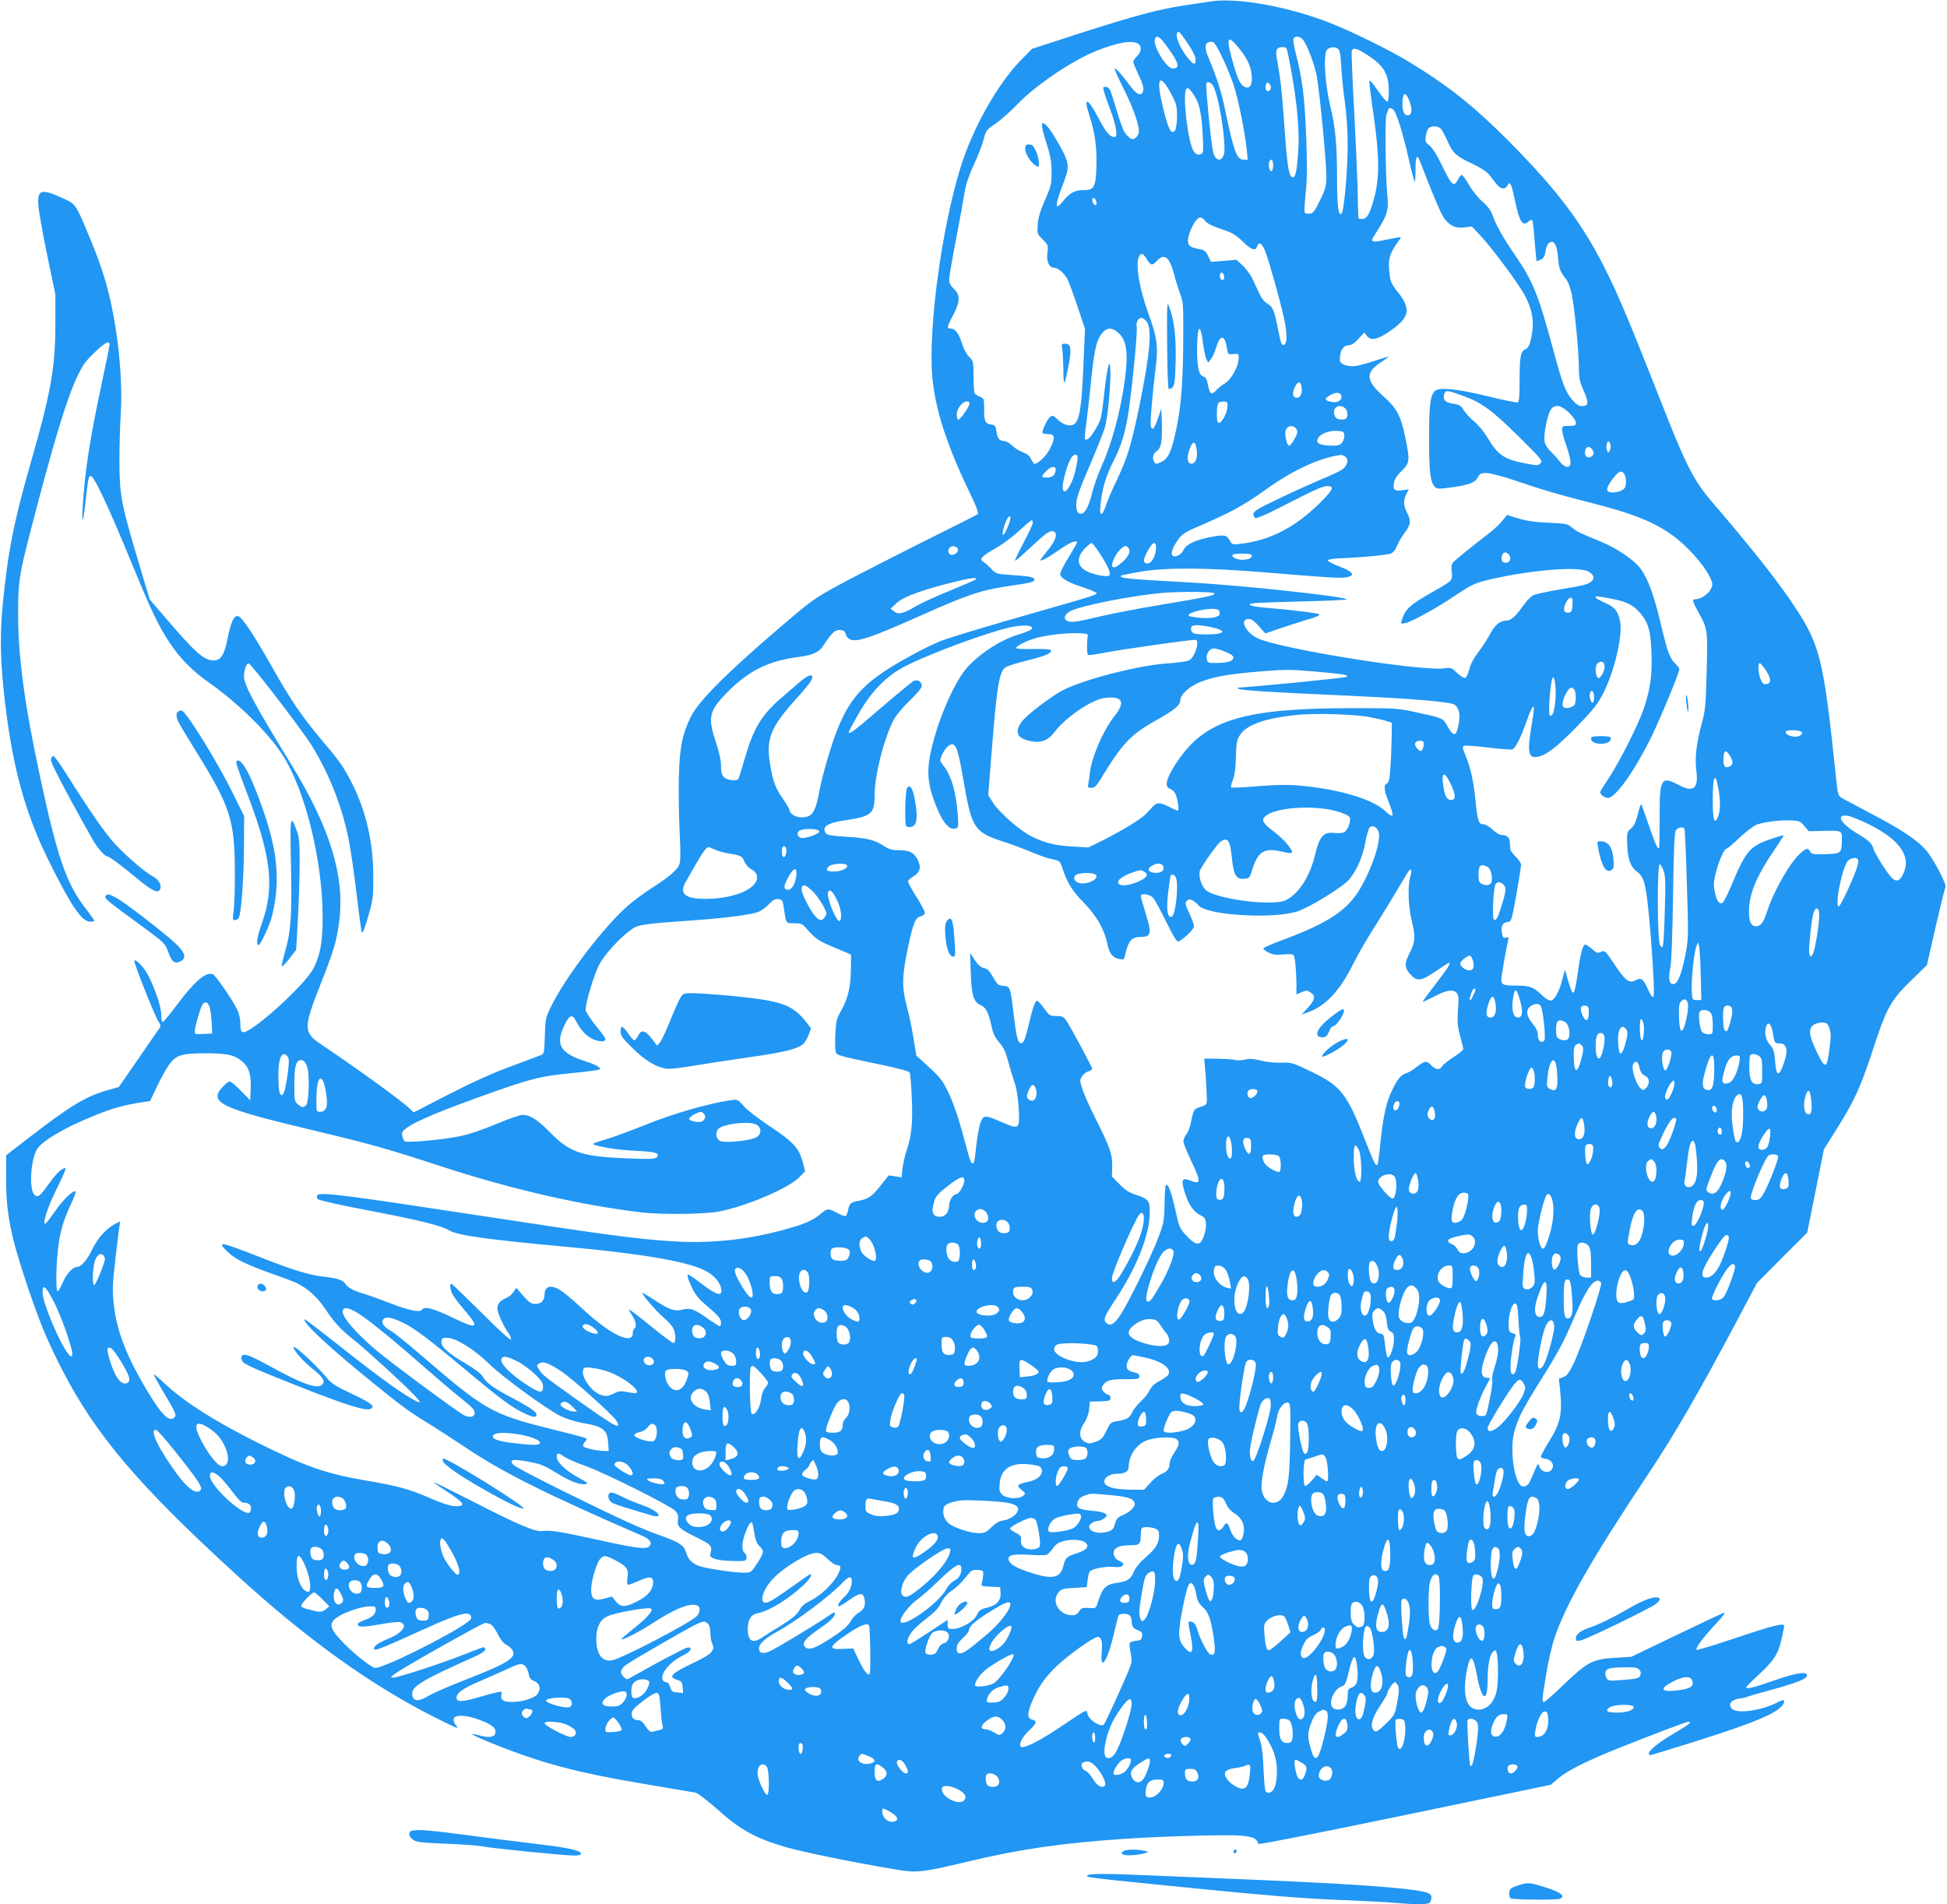 <?xml version="1.0" standalone="no"?>
<!DOCTYPE svg PUBLIC "-//W3C//DTD SVG 20010904//EN"
 "http://www.w3.org/TR/2001/REC-SVG-20010904/DTD/svg10.dtd">
<svg version="1.0" xmlns="http://www.w3.org/2000/svg"
 width="1280pt" height="1252pt" viewBox="0 0 1280 1252"
 preserveAspectRatio="xMidYMid meet">
<g transform="translate(0,1252) scale(0.1,-0.1)"
fill="#2196f3" stroke="none">
<path d="M7950 12509 c-25 -4 -97 -15 -160 -24 -165 -24 -334 -69 -691 -184
l-314 -102 -76 -77 c-150 -154 -314 -445 -393 -699 -125 -401 -214 -1059 -187
-1379 18 -208 92 -441 236 -742 55 -114 71 -155 62 -163 -7 -5 -142 -74 -302
-153 -159 -79 -396 -200 -527 -268 -229 -122 -241 -129 -400 -263 -398 -337
-603 -539 -656 -647 -57 -116 -74 -202 -79 -398 -2 -96 0 -258 5 -360 7 -143
7 -192 -3 -216 -15 -36 -68 -81 -185 -156 -47 -30 -114 -80 -150 -111 -155
-133 -413 -471 -508 -666 -35 -72 -37 -82 -40 -193 -4 -115 -4 -117 -31 -127
-14 -6 -80 -30 -146 -55 -177 -65 -268 -106 -488 -218 l-197 -102 -33 31 c-56
52 -336 255 -568 411 -127 85 -127 107 -10 405 89 227 105 282 122 417 35 293
-62 609 -317 1025 -224 367 -290 486 -308 558 -9 37 11 109 29 105 18 -4 351
-437 415 -541 115 -185 203 -410 245 -630 13 -67 35 -228 51 -357 15 -129 30
-239 34 -243 4 -5 23 45 41 110 32 110 34 128 33 263 0 219 -47 425 -138 606
-53 106 -83 149 -199 286 -131 155 -204 262 -327 480 -132 233 -203 338 -229
338 -25 0 -44 -44 -66 -154 -21 -104 -45 -140 -94 -138 -61 2 -115 49 -308
274 l-109 127 -77 258 c-110 369 -121 429 -122 648 0 99 4 241 9 315 10 154
-3 372 -35 569 -35 219 -77 366 -164 576 -100 240 -94 231 -183 272 -144 66
-169 57 -159 -55 3 -38 29 -183 58 -323 l53 -254 0 -200 c0 -281 -31 -454
-164 -915 -107 -372 -149 -581 -182 -925 -18 -179 -16 -349 5 -552 49 -477
133 -799 292 -1121 150 -305 222 -412 278 -412 15 0 27 3 27 7 0 3 -27 41 -60
84 -124 161 -184 335 -298 869 -101 469 -143 784 -143 1065 0 205 6 249 77
525 152 588 238 877 310 1030 38 80 56 106 116 163 72 68 98 81 98 50 0 -9
-25 -133 -56 -277 -65 -306 -98 -507 -114 -701 -15 -174 -9 -238 8 -90 23 201
24 205 38 205 23 0 113 -192 280 -597 119 -290 165 -386 240 -500 69 -103 146
-182 254 -258 196 -138 392 -331 487 -478 148 -228 263 -689 264 -1062 1 -166
-16 -259 -62 -345 -60 -113 -418 -434 -464 -416 -11 4 -15 21 -15 56 0 31 -8
67 -21 93 -33 68 -143 226 -160 232 -47 16 -119 -46 -236 -202 -46 -62 -89
-113 -94 -113 -5 0 -9 23 -9 50 0 55 -49 195 -96 275 -26 45 -76 93 -81 78 -4
-14 136 -366 157 -396 12 -15 18 -33 13 -40 -4 -6 -67 -98 -140 -203 l-132
-191 -78 -22 c-141 -41 -240 -101 -505 -305 l-157 -121 -1 -155 c0 -232 30
-379 149 -732 76 -222 124 -337 219 -523 222 -430 500 -758 1142 -1345 460
-422 883 -726 1304 -939 77 -39 144 -71 149 -71 6 0 2 9 -7 19 -10 11 -16 28
-14 38 6 32 83 29 177 -7 83 -32 107 -55 96 -90 -7 -23 -47 -26 -108 -9 -75
21 -46 2 70 -46 344 -139 573 -200 1053 -280 151 -25 287 -48 302 -51 15 -3
81 -54 150 -115 146 -131 249 -187 446 -244 115 -33 433 -98 711 -145 149 -25
174 -23 486 51 344 82 607 120 1025 149 257 17 680 29 769 21 82 -8 101 -17
114 -54 2 -6 379 68 962 189 l959 199 51 43 c59 51 189 116 405 202 215 86
438 170 450 170 27 0 2 -20 -90 -74 -100 -58 -170 -113 -170 -135 0 -6 4 -11
8 -11 5 0 137 40 293 89 447 141 589 206 589 271 0 5 -21 0 -47 -14 -107 -54
-262 -75 -297 -41 -28 28 -6 59 47 67 25 3 50 9 55 12 5 3 76 24 158 46 173
48 234 73 234 94 0 29 -73 18 -220 -34 -134 -47 -180 -58 -180 -43 0 3 35 39
78 78 103 96 131 138 153 232 10 43 18 84 19 92 0 23 -68 6 -327 -81 -134 -45
-246 -79 -249 -75 -10 10 38 75 124 168 50 53 69 79 54 75 -12 -4 -153 -71
-314 -148 l-293 -141 -110 -7 c-144 -8 -181 -28 -336 -177 -64 -62 -122 -113
-128 -113 -15 0 -14 15 14 183 13 81 38 189 55 239 75 223 248 525 620 1083
172 258 338 546 589 1020 l122 230 165 166 165 165 55 274 55 274 85 135 c115
184 155 270 234 511 94 288 118 332 266 475 l92 90 57 250 c32 138 61 256 65
263 9 17 -80 187 -126 240 -55 65 -158 135 -349 235 -99 53 -192 102 -206 110
-24 14 -27 22 -38 128 -81 777 -104 874 -267 1122 -109 167 -276 379 -553 702
-109 127 -167 238 -294 560 -246 623 -298 749 -386 930 -159 326 -325 548
-661 886 -226 226 -391 357 -650 514 -121 74 -373 198 -513 253 -282 111 -628
172 -797 141z m-141 -275 c32 -48 51 -86 51 -105 0 -39 -12 -37 -50 9 -61 73
-95 172 -60 172 5 0 31 -34 59 -76z m-167 19 c14 -16 44 -57 67 -92 43 -67 43
-91 0 -91 -42 0 -132 152 -116 194 9 23 20 20 49 -11z m922 8 c29 -32 84 -180
95 -254 24 -162 61 -557 61 -654 0 -45 -7 -75 -25 -115 -55 -114 -61 -123 -91
-123 -27 0 -29 2 -28 40 1 22 6 81 11 130 12 112 -1 485 -22 650 -9 66 -27
164 -42 217 -14 53 -23 104 -20 112 9 22 40 20 61 -3z m-412 -66 c52 -64 78
-127 78 -191 0 -50 -19 -71 -49 -54 -29 15 -46 52 -81 179 -42 152 -30 168 52
66z m-665 34 c21 -18 15 -53 -12 -79 -14 -13 -25 -29 -25 -36 0 -6 16 -46 36
-88 25 -53 34 -83 30 -101 -11 -42 -41 -31 -88 33 -51 69 -89 112 -100 112 -4
0 21 -57 56 -127 71 -141 111 -260 102 -298 -3 -13 -15 -29 -26 -35 -17 -9
-25 -6 -48 17 -27 27 -35 49 -99 258 -14 48 -22 61 -41 63 -20 3 -22 1 -16
-25 4 -15 22 -68 41 -118 19 -49 37 -111 40 -137 5 -43 4 -48 -14 -48 -27 0
-53 31 -102 125 -73 137 -101 143 -58 12 36 -111 49 -208 45 -337 -4 -130 -15
-150 -85 -150 -56 0 -90 -18 -131 -69 -60 -75 -60 -37 2 123 41 108 37 131
-52 281 -37 64 -70 105 -84 105 -15 0 -9 -36 23 -136 25 -77 32 -118 32 -184
1 -79 -2 -92 -43 -185 -31 -71 -45 -118 -48 -161 -4 -60 -3 -62 33 -98 36 -36
37 -40 31 -88 -8 -56 11 -98 43 -98 27 0 69 -37 90 -78 10 -21 40 -102 66
-181 l48 -143 -11 -252 c-11 -262 -25 -348 -59 -374 -26 -19 -72 -7 -110 30
-28 27 -34 29 -49 17 -21 -17 -58 -98 -50 -107 4 -3 21 -6 39 -6 43 -1 46 -26
10 -96 -24 -47 -78 -100 -103 -100 -3 0 -13 14 -21 31 -10 22 -26 35 -53 45
-21 7 -53 26 -70 43 -18 17 -41 31 -51 31 -34 0 -48 17 -54 62 -5 36 -10 44
-31 46 -43 6 -50 20 -50 98 0 72 -1 75 -27 85 -15 6 -31 16 -35 22 -4 7 -8 57
-8 113 0 97 -1 101 -29 128 -17 16 -35 51 -46 86 -20 66 -46 100 -75 100 -27
0 -26 8 16 88 47 89 48 133 5 173 -22 20 -31 37 -31 60 0 17 20 137 45 265 25
129 50 267 56 307 7 48 27 109 60 181 28 60 56 133 64 163 18 68 16 66 83 112
31 22 96 79 143 128 117 122 360 286 513 347 147 59 246 75 283 45z m545 -79
c26 -52 60 -136 77 -185 31 -93 75 -309 87 -428 l7 -67 -26 0 c-46 0 -65 50
-122 324 -26 126 -54 212 -109 344 -28 65 -27 98 2 105 31 8 37 2 84 -93z
m437 8 c52 -254 75 -472 67 -613 -9 -145 -18 -190 -36 -190 -26 0 -37 64 -55
320 -9 138 -23 291 -31 340 -8 50 -17 107 -21 127 -8 51 1 68 36 68 28 0 30
-3 40 -52z m332 36 c8 -10 14 -49 16 -103 2 -47 12 -151 23 -231 13 -92 20
-199 20 -295 0 -164 -24 -433 -40 -449 -21 -21 -30 51 -30 237 0 222 -11 331
-46 477 -34 141 -45 338 -20 363 22 21 59 22 77 1z m173 -26 c121 -75 156
-130 156 -243 0 -57 -3 -76 -12 -73 -7 2 -35 37 -63 77 -27 40 -51 67 -53 59
-1 -8 11 -108 28 -223 39 -272 40 -411 5 -543 -29 -109 -48 -142 -81 -142 -13
0 -24 3 -24 8 -1 4 -3 93 -5 197 -3 105 -14 347 -24 539 -11 192 -17 355 -14
362 8 22 32 17 87 -18z m-1291 -235 c19 -32 40 -75 47 -96 14 -46 9 -162 -8
-179 -22 -22 -42 14 -72 138 -49 195 -35 250 33 137z m291 25 c32 -50 76 -293
76 -419 0 -73 -47 -94 -71 -32 -10 26 -32 217 -46 396 -5 67 -4 77 10 77 9 0
23 -10 31 -22z m380 -21 c-9 -25 -34 -21 -34 6 0 13 3 27 7 31 11 11 34 -19
27 -37z m-504 -43 c36 -58 49 -115 57 -264 5 -103 4 -118 -11 -123 -27 -11
-44 3 -61 46 -21 56 -45 225 -45 315 0 88 16 95 60 26z m1414 -34 c20 -51 20
-89 1 -96 -28 -11 -45 16 -45 71 0 78 19 88 44 25z m-106 -59 c20 -12 65 -154
102 -321 18 -80 36 -149 40 -153 4 -4 6 29 6 75 -1 89 10 110 30 56 76 -200
138 -347 159 -374 38 -50 77 -67 134 -59 l47 6 55 -58 c74 -78 256 -323 295
-398 42 -80 57 -150 49 -222 -10 -84 -22 -119 -49 -131 -30 -13 -36 -50 -36
-215 0 -95 -3 -129 -13 -133 -7 -2 -96 16 -198 41 -197 48 -314 60 -343 36
-33 -27 -41 -90 -41 -316 0 -222 8 -287 40 -318 11 -12 28 -12 103 -2 122 17
159 31 177 66 13 25 21 29 57 29 24 0 105 -21 188 -49 188 -64 272 -89 515
-151 247 -64 376 -113 492 -190 112 -73 241 -216 280 -307 14 -34 14 -40 -2
-70 -17 -31 -67 -63 -99 -63 -23 0 -20 -14 19 -84 62 -111 62 -115 55 -391 -6
-228 -9 -258 -33 -345 -34 -124 -46 -224 -35 -307 16 -119 -19 -146 -118 -93
-114 60 -124 42 -123 -218 0 -107 -2 -196 -4 -199 -9 -8 -26 31 -67 150 -21
61 -42 121 -46 132 -6 14 -12 0 -26 -55 -14 -57 -25 -80 -45 -97 -26 -21 -28
-28 -26 -88 2 -106 20 -161 60 -192 38 -29 50 -52 63 -125 24 -126 64 -688 50
-702 -6 -6 -19 11 -34 45 -32 73 -45 83 -81 65 -46 -24 -69 -6 -149 115 -51
77 -59 84 -85 69 -17 -8 -26 -5 -54 20 -19 16 -39 30 -45 30 -15 0 -30 -52
-47 -170 -26 -179 -31 -184 -66 -67 l-21 72 -17 -65 c-19 -77 -50 -134 -75
-138 -11 -3 -35 12 -60 36 -52 51 -80 62 -166 62 -86 0 -100 5 -100 39 0 22
29 190 45 259 5 20 3 23 -14 17 -17 -5 -21 0 -27 31 -8 45 4 68 38 72 24 3 26
9 57 180 17 97 31 186 31 196 0 10 -16 34 -35 53 -19 19 -36 42 -36 51 -1 9
-2 30 -3 45 -2 32 -20 47 -54 47 -13 0 -39 16 -59 35 -20 20 -46 35 -59 35
-33 0 -40 20 -53 150 -14 137 -32 217 -65 300 -22 53 -23 62 -10 67 9 3 80 -2
159 -12 78 -10 150 -15 158 -12 20 8 56 79 92 182 44 127 61 132 40 12 -37
-211 -31 -254 33 -243 56 9 131 67 265 205 97 100 132 144 164 207 75 144 132
382 114 478 -12 67 -36 95 -102 124 -32 14 -59 29 -59 34 0 11 5 10 101 -8
102 -19 146 -41 192 -95 53 -61 69 -116 74 -257 6 -144 -6 -237 -49 -367 -33
-102 -165 -363 -239 -473 -27 -40 -49 -76 -49 -81 0 -18 39 -43 59 -36 56 17
183 203 287 420 61 128 174 403 174 425 0 6 -11 22 -25 36 -39 39 -50 68 -94
252 -47 199 -87 307 -136 374 -41 56 -159 136 -264 178 -137 56 -155 65 -186
91 -28 24 -39 27 -152 32 -84 3 -146 12 -199 28 l-76 23 -34 -41 c-18 -22 -59
-60 -91 -84 -116 -89 -218 -172 -231 -188 -9 -10 -12 -32 -8 -62 6 -56 6 -56
-119 -127 -156 -88 -187 -116 -210 -191 -7 -23 -6 -24 26 -17 40 8 203 98 318
175 122 82 138 89 257 116 275 61 573 83 631 45 29 -19 36 -39 21 -57 -19 -23
-47 -31 -210 -58 -83 -14 -162 -31 -176 -38 -14 -6 -41 -32 -59 -57 -64 -88
-88 -110 -120 -110 -41 0 -79 -32 -109 -93 -15 -28 -48 -78 -74 -113 -31 -40
-52 -80 -60 -114 -7 -28 -19 -54 -27 -57 -8 -3 -30 10 -53 32 -36 35 -41 37
-83 31 -149 -22 -1091 129 -1232 199 -78 38 -118 125 -57 125 20 0 38 -12 68
-47 l42 -48 108 37 c60 20 142 47 183 58 44 13 70 25 64 31 -8 8 -180 29 -359
44 -91 8 -124 20 -78 28 16 4 166 9 334 13 170 4 296 10 284 15 -63 23 -702
91 -1024 109 -434 24 -475 28 -458 46 3 3 61 14 129 26 174 28 438 26 824 -6
424 -35 486 -39 529 -31 58 11 43 35 -47 70 -43 16 -78 35 -78 40 0 6 27 11
58 13 172 7 337 23 360 34 15 8 30 28 37 49 7 19 29 57 49 84 42 55 45 80 17
135 -24 47 -25 81 -4 122 l16 31 -38 -6 c-55 -9 -68 2 -60 48 5 25 21 51 52
80 52 51 54 67 23 218 -29 142 -55 192 -144 271 -116 104 -120 156 -20 222 30
20 55 38 55 40 0 1 -38 -10 -85 -26 -47 -16 -105 -32 -130 -36 -52 -7 -104 10
-106 35 -4 58 20 101 57 101 18 0 38 13 65 42 l38 42 19 -24 c26 -33 72 -22
158 39 121 85 131 141 45 249 -42 52 -50 69 -56 121 -11 97 -1 133 62 220 17
24 17 24 -12 19 -17 -3 -58 -11 -92 -18 -69 -15 -84 -10 -63 23 96 151 101
167 89 294 -10 108 -14 478 -5 506 3 9 8 24 11 32 5 17 14 19 33 6z m315 -128
c8 -10 27 -45 42 -78 36 -82 56 -101 161 -150 58 -27 99 -54 115 -74 13 -17
35 -45 47 -61 28 -35 57 -39 73 -9 16 31 24 15 47 -91 32 -152 51 -182 91
-146 11 10 22 13 25 8 3 -5 10 -67 15 -137 6 -70 11 -129 13 -131 2 -1 15 3
28 9 19 10 26 23 31 56 5 38 20 60 41 61 21 0 36 -36 41 -106 7 -74 12 -87 56
-144 11 -14 27 -59 35 -100 19 -94 46 -379 46 -481 0 -64 5 -88 31 -147 36
-80 33 -102 -10 -102 -22 0 -38 10 -65 42 -44 51 -65 105 -126 333 -97 360
-133 449 -256 627 -74 108 -121 191 -145 262 -9 24 -32 54 -62 80 -27 22 -67
71 -88 108 -22 38 -44 68 -49 68 -5 0 -16 -13 -25 -30 -27 -53 -40 -42 -106
94 -33 69 -63 116 -82 130 -25 18 -28 26 -24 59 3 21 11 44 17 52 17 20 64 19
83 -2z m-1103 -237 c0 -19 -4 -38 -10 -41 -12 -7 -24 39 -16 60 10 27 26 16
26 -19z m-1162 -245 c3 -16 -1 -22 -10 -19 -7 3 -15 15 -16 27 -3 16 1 22 10
19 7 -3 15 -15 16 -27z m715 -123 c9 -15 44 -33 103 -53 75 -25 97 -38 143
-82 56 -56 86 -66 96 -33 11 36 33 21 55 -37 27 -74 91 -301 119 -425 25 -109
25 -181 0 -186 -13 -2 -20 15 -33 85 -28 142 -36 164 -72 185 -20 12 -41 38
-54 66 -12 26 -33 70 -46 99 -14 28 -43 68 -65 88 l-41 37 -83 -7 -84 -7 -18
38 c-16 33 -24 40 -63 47 -55 11 -70 22 -70 53 0 54 52 154 80 154 10 0 24
-10 33 -22z m-383 -253 c26 -42 35 -43 66 -10 48 52 82 26 112 -85 10 -41 29
-101 41 -132 19 -52 21 -77 20 -260 0 -292 -13 -474 -43 -615 -32 -159 -54
-208 -101 -230 -31 -15 -37 -15 -45 -3 -17 26 -11 57 14 74 30 19 38 65 34
191 l-3 90 -23 -67 c-24 -68 -35 -81 -46 -53 -6 18 9 207 30 374 20 151 13
207 -47 372 -76 213 -93 389 -38 389 4 0 17 -16 29 -35z m508 -113 c2 -15 -2
-22 -12 -22 -11 0 -16 9 -16 26 0 31 23 28 28 -4z m-513 -292 c41 -45 28 -206
-46 -566 -51 -247 -77 -333 -144 -474 -30 -63 -63 -139 -73 -169 -27 -81 -46
-80 -37 0 11 109 36 191 86 289 55 107 82 200 104 363 26 198 54 491 48 520
-6 28 10 57 32 57 6 0 20 -9 30 -20z m-191 -71 c62 -49 75 -128 52 -308 -28
-213 -86 -427 -156 -581 -21 -47 -49 -125 -61 -174 -25 -102 -56 -148 -86
-130 -14 9 -18 24 -17 60 0 38 19 93 86 249 48 110 93 225 102 255 17 60 36
244 36 355 0 120 -19 60 -40 -127 -19 -169 -21 -179 -57 -238 -35 -59 -57 -80
-70 -67 -3 3 0 41 6 84 6 43 20 164 31 270 25 249 38 301 83 351 26 28 56 28
91 1z m565 -77 c6 -45 16 -92 22 -104 l12 -22 18 23 c11 13 26 48 35 78 25 85
57 83 70 -5 6 -42 7 -43 43 -40 35 3 36 2 34 -30 -2 -54 -49 -138 -91 -163
-20 -12 -47 -33 -58 -47 -26 -29 -40 -23 -49 21 -12 57 -16 66 -35 72 -28 9
-40 58 -40 169 0 168 21 194 39 48z m649 -297 c4 -42 -17 -69 -44 -58 -18 7
-18 37 2 74 20 39 38 32 42 -16z m1056 -46 c126 -45 193 -94 371 -270 150
-149 159 -160 143 -175 -16 -16 -22 -16 -104 0 -138 27 -177 54 -248 174 -21
34 -60 81 -87 103 -27 23 -57 57 -68 75 -16 27 -28 34 -65 39 -53 8 -71 25
-62 60 8 32 17 31 120 -6z m-796 -3 c6 -28 -24 -46 -62 -39 -48 9 -52 20 -15
43 40 24 72 23 77 -4z m-2444 -45 c7 -11 -54 -103 -71 -109 -9 -2 -13 8 -13
33 0 52 63 110 84 76z m1696 -21 c0 -39 -36 -110 -55 -110 -11 0 -15 13 -15
54 0 73 6 86 41 86 26 0 29 -4 29 -30z m775 -16 c9 -9 15 -28 13 -43 -2 -20
-9 -27 -31 -29 -36 -4 -57 13 -57 48 0 40 44 54 75 24z m1470 -27 c26 -26 45
-53 45 -65 0 -19 -5 -22 -45 -22 -41 0 -45 -2 -45 -25 0 -14 9 -51 20 -83 27
-76 40 -131 33 -148 -9 -24 -40 -15 -65 17 -13 17 -40 48 -61 68 -24 24 -40
49 -43 71 -7 42 19 174 41 206 25 39 66 32 120 -19z m-1791 -110 c9 -13 6 -27
-13 -62 -13 -25 -29 -45 -36 -45 -12 0 -25 43 -25 84 0 45 51 61 74 23z m314
-35 c2 -13 -4 -34 -12 -48 -13 -19 -25 -24 -60 -24 -69 0 -106 10 -106 30 0
38 62 70 130 67 39 -2 45 -5 48 -25z m1750 -86 c-2 -15 -7 -28 -13 -29 -12 -2
-19 38 -10 60 9 25 27 1 23 -31z m-2723 1 c10 -50 2 -89 -18 -101 -29 -18 -48
15 -35 62 21 78 43 94 53 39z m2606 -18 c9 -17 8 -25 -4 -37 -21 -20 -47 -8
-47 21 0 42 31 52 51 16z m-3389 -34 c9 -9 -12 -117 -33 -166 -44 -101 -79
-90 -54 16 27 116 61 176 87 150z m1763 -8 c24 -19 14 -60 -23 -85 -15 -11
-77 -40 -139 -65 -61 -26 -186 -82 -277 -126 -137 -65 -166 -83 -166 -101 0
-11 6 -23 14 -26 8 -3 75 25 148 63 243 124 289 145 320 147 54 2 44 -23 -48
-114 -163 -160 -326 -243 -521 -266 -51 -6 -53 -6 -70 25 -21 36 -38 38 -143
16 -88 -19 -143 -46 -158 -79 -15 -33 -57 -55 -74 -38 -14 14 2 56 42 111 23
31 48 46 151 90 186 80 281 132 419 231 180 130 357 211 496 229 5 0 18 -5 29
-12z m-1905 -83 c0 -34 -20 -54 -55 -54 -42 0 -43 5 -8 42 29 31 63 37 63 12z
m3740 -33 c12 -23 13 -71 2 -88 -16 -26 -84 -41 -110 -24 -16 10 1 49 44 100
30 36 49 39 64 12z m-4050 -333 c-24 -64 -45 -88 -37 -41 10 50 36 105 47 98
6 -4 2 -25 -10 -57z m160 15 c0 -9 -27 -68 -61 -131 -33 -63 -58 -116 -56
-118 3 -3 47 35 99 84 102 96 131 117 154 108 32 -12 14 -63 -48 -137 -21 -25
-38 -48 -38 -52 0 -11 58 21 134 75 63 43 106 60 106 41 0 -5 -25 -48 -55 -98
-30 -49 -55 -97 -55 -107 0 -27 45 -55 146 -88 51 -17 94 -35 94 -40 0 -11
-39 -23 -345 -110 -354 -101 -608 -177 -682 -205 -35 -14 -119 -54 -186 -91
-300 -163 -400 -262 -492 -490 -37 -92 -98 -298 -116 -394 -28 -153 -47 -182
-118 -184 -39 -1 -81 24 -81 49 0 6 -20 40 -45 76 -50 70 -67 121 -86 249 -20
144 13 224 160 388 96 107 121 140 121 159 0 26 -33 12 -92 -39 -33 -29 -84
-73 -112 -97 -130 -112 -184 -202 -240 -399 -19 -67 -38 -126 -41 -132 -11
-18 -74 -11 -95 10 -15 15 -20 33 -20 76 0 37 -12 90 -36 162 -52 157 -42 199
79 322 137 139 268 204 462 230 102 13 140 31 172 81 49 77 74 100 107 97 22
-2 32 -9 34 -23 2 -11 11 -26 20 -32 41 -33 124 -7 489 156 303 135 386 162
578 190 134 19 155 25 155 41 0 15 -34 22 -143 29 -107 7 -109 8 -141 42 -18
19 -41 39 -51 45 -30 17 -12 37 77 87 46 26 117 79 158 117 41 38 78 69 83 70
4 0 7 -8 7 -17z m443 -206 c52 -82 70 -124 61 -139 -9 -14 -88 -1 -141 22 -74
33 -81 94 -18 157 18 18 37 33 42 33 5 0 30 -33 56 -73z m367 44 c0 -61 -35
-116 -66 -104 -21 8 -17 29 13 84 30 56 53 64 53 20z m-1310 -1 c20 -12 2 -44
-27 -48 -24 -4 -38 25 -22 44 13 16 28 17 49 4z m1129 -4 c17 -20 0 -56 -43
-94 -63 -55 -84 -37 -46 38 18 35 53 70 71 70 4 0 12 -6 18 -14z m2504 -47
c14 -22 2 -49 -22 -49 -26 0 -34 15 -27 46 7 28 32 29 49 3z m-1693 -3 c0 -26
-72 -36 -111 -16 -35 20 -19 30 46 30 49 0 65 -3 65 -14z m-1815 -155 c-6 -6
-83 -39 -171 -75 -89 -36 -189 -82 -221 -101 -85 -50 -117 -58 -145 -35 l-23
18 36 34 c44 41 136 77 327 128 146 38 215 49 197 31z m1564 -90 c21 -13 -22
-23 -339 -76 -151 -25 -329 -59 -395 -75 -161 -38 -191 -43 -220 -36 -36 9
-32 42 6 65 61 37 431 110 629 124 103 8 306 6 319 -2z m2359 -78 c-3 -41 -6
-48 -26 -51 -13 -2 -25 3 -28 13 -9 23 22 85 41 85 13 0 15 -10 13 -47z
m-2320 -50 c3 -17 -4 -24 -31 -31 -33 -9 -101 -7 -156 4 -17 4 -21 8 -13 16
16 16 111 37 157 35 33 -2 41 -6 43 -24z m-1233 -103 c0 -10 -31 -24 -95 -44
-112 -34 -245 -120 -330 -213 -90 -99 -207 -375 -246 -582 -20 -108 -13 -185
26 -293 52 -142 99 -202 146 -184 15 6 16 17 11 85 -12 160 -43 263 -99 333
-21 27 -21 28 -3 69 23 49 58 77 78 60 19 -15 32 -65 62 -236 53 -312 70 -337
265 -400 47 -15 126 -44 175 -65 50 -21 106 -41 125 -45 63 -12 69 -16 81 -53
32 -101 67 -159 141 -234 84 -84 139 -179 158 -273 13 -65 34 -91 77 -100 29
-6 33 -4 39 22 21 98 43 123 104 123 69 0 73 24 30 160 -16 52 -30 101 -30
108 0 21 57 14 80 -10 12 -13 50 -83 85 -155 37 -77 70 -133 78 -133 22 0 107
79 107 100 0 10 -14 48 -31 85 -28 60 -30 68 -16 82 12 12 19 13 38 2 13 -7
30 -20 37 -30 46 -66 490 -94 652 -41 82 27 299 161 340 210 50 60 90 152 106
243 8 46 21 90 28 98 19 18 43 8 58 -25 22 -49 -38 -237 -121 -378 -84 -142
-210 -225 -511 -337 -69 -25 -125 -50 -125 -55 0 -5 16 -17 35 -27 27 -14 48
-17 97 -12 40 3 64 2 68 -6 9 -14 17 -97 18 -185 l0 -72 35 15 c30 12 37 12
58 -2 34 -22 30 -49 -17 -100 l-42 -45 41 14 c118 42 211 142 300 322 28 55
83 152 123 215 63 99 126 202 225 369 30 50 41 42 25 -17 -17 -60 -13 -190 9
-281 27 -112 25 -142 -10 -212 -38 -75 -38 -101 1 -145 44 -50 71 -47 169 20
44 30 83 55 85 55 16 0 -5 -34 -85 -137 -49 -64 -89 -118 -87 -120 2 -1 32 13
68 31 83 45 130 54 153 30 16 -15 17 -30 11 -113 -5 -79 -3 -109 14 -171 11
-41 21 -81 21 -87 0 -7 -28 -31 -62 -52 -35 -22 -69 -49 -76 -60 -16 -28 -43
-26 -72 4 -31 33 -41 32 -95 -9 -24 -19 -55 -38 -67 -41 -38 -12 -59 -37 -94
-109 -41 -85 -60 -170 -79 -350 -7 -76 -16 -141 -20 -144 -10 -11 -22 13 -75
148 -125 320 -162 368 -355 462 -125 61 -132 63 -200 61 -40 -2 -99 4 -136 14
-50 12 -76 14 -105 6 -22 -5 -50 -6 -64 -2 -14 4 -65 7 -114 8 l-89 1 9 -107
c4 -60 8 -128 8 -152 1 -43 0 -45 -41 -58 -45 -15 -47 -19 -63 -101 -5 -30
-19 -65 -30 -79 -11 -14 -20 -35 -20 -47 0 -12 23 -68 50 -126 67 -140 66
-160 -2 -133 -56 22 -64 10 -43 -64 24 -85 59 -138 102 -160 33 -16 38 -23 41
-57 4 -46 -22 -122 -44 -130 -21 -8 -44 6 -91 57 -34 37 -43 56 -57 123 -35
159 -56 217 -72 201 -3 -3 -7 -59 -8 -124 -2 -110 -5 -125 -40 -218 -47 -125
-203 -442 -253 -515 -39 -57 -63 -70 -88 -50 -25 21 -17 42 61 160 132 201
214 401 222 546 5 97 -4 111 -92 139 -42 13 -69 31 -106 69 l-50 51 2 65 c1
80 -13 123 -107 310 -40 80 -81 171 -90 202 -17 53 -17 58 -1 82 9 14 27 28
41 32 14 3 25 11 25 17 0 12 -144 280 -172 320 -16 22 -27 27 -64 27 -41 0
-46 3 -80 50 -20 28 -40 50 -45 50 -14 0 -29 -42 -58 -165 -20 -83 -31 -111
-44 -113 -24 -5 -33 26 -52 181 -23 190 -23 191 -68 195 -34 3 -41 9 -68 57
-23 41 -37 55 -60 60 -22 5 -39 21 -61 53 l-30 47 4 -130 c5 -150 19 -195 66
-214 34 -14 52 -51 72 -144 8 -42 22 -69 49 -101 30 -34 43 -63 60 -128 12
-45 31 -107 41 -136 13 -35 22 -94 27 -168 8 -139 5 -142 -106 -94 -115 50
-125 50 -144 2 -9 -22 -21 -89 -28 -148 -6 -60 -13 -112 -16 -116 -12 -20 -23
-1 -43 75 -56 211 -85 299 -125 384 -39 80 -55 101 -128 167 l-83 76 -18 111
c-9 60 -29 154 -43 207 -35 130 -34 202 6 392 36 167 48 196 86 206 14 4 25
13 25 23 0 9 -25 56 -55 104 -30 47 -55 93 -55 101 0 8 16 23 35 34 44 27 53
60 28 109 -23 47 -53 63 -124 63 -44 0 -64 6 -100 29 -59 39 -109 51 -251 60
-86 5 -122 11 -129 22 -27 43 9 68 122 85 179 26 199 43 199 168 0 133 67 391
130 501 16 28 63 83 104 122 43 41 76 81 76 92 0 29 -26 46 -53 34 -12 -6
-109 -86 -215 -177 -176 -152 -212 -179 -212 -159 0 4 28 57 63 118 85 150
186 253 312 317 162 82 532 219 685 253 82 18 145 16 145 -5z m1167 9 c115
-24 110 -48 -9 -50 -38 -1 -79 2 -91 5 -21 7 -30 35 -15 49 10 10 55 8 115 -4z
m-801 -64 c-7 -34 -6 -113 1 -120 3 -4 42 1 85 9 111 23 617 95 626 89 24 -15
-8 -114 -45 -134 -12 -7 -72 -16 -133 -20 -183 -11 -517 -94 -679 -168 -78
-35 -259 -172 -291 -219 -48 -70 -27 -109 67 -126 65 -12 112 8 153 64 46 62
155 149 241 191 47 23 79 32 120 33 90 2 98 -39 25 -130 -69 -88 -145 -264
-156 -366 -3 -29 -8 -63 -11 -75 -4 -19 0 -23 21 -23 21 0 33 12 63 61 139
229 194 288 354 378 130 73 168 104 168 139 0 36 66 94 136 120 90 34 182 50
385 67 168 14 203 14 360 0 196 -17 226 -22 213 -35 -7 -7 -609 -66 -714 -71
-9 0 -7 -3 6 -9 22 -9 241 -23 634 -40 441 -20 662 -36 763 -56 43 -9 61 -58
47 -132 -16 -91 -34 -91 -82 -3 -21 38 -32 42 -194 77 -125 28 -138 28 -424
28 -700 0 -954 -74 -1135 -329 -83 -117 -106 -187 -65 -200 11 -4 27 -16 34
-28 16 -26 31 -117 19 -117 -4 0 -30 11 -57 25 -60 30 -80 31 -105 4 -11 -11
-32 -34 -48 -51 -32 -34 -167 -116 -293 -178 l-85 -42 -100 6 c-115 6 -184 23
-270 65 -79 39 -212 155 -255 221 l-33 52 22 282 c36 449 50 532 94 560 12 8
78 28 146 45 118 29 165 51 147 68 -4 5 -57 7 -117 6 -66 -2 -109 1 -109 7 0
11 58 42 115 60 66 22 195 38 280 37 74 -2 80 -3 76 -22z m917 -106 c31 -13
43 -24 40 -36 -4 -21 -36 -31 -110 -32 -54 -1 -58 1 -64 24 -4 16 0 35 11 51
19 29 45 27 123 -7z m2478 -74 c8 -20 -1 -55 -20 -80 -14 -17 -17 -18 -26 -5
-14 21 -13 73 2 88 16 16 37 15 44 -3z m1063 -42 c36 -54 37 -86 3 -91 -18 -3
-26 4 -37 32 -17 39 -20 106 -6 106 5 0 23 -21 40 -47z m-1383 -191 c-6 -80
-21 -121 -38 -104 -11 11 5 223 19 245 13 21 25 -66 19 -141z m122 66 c16 -16
15 -93 0 -106 -21 -16 -52 -22 -67 -13 -16 11 -8 54 19 99 21 35 30 38 48 20z
m132 -54 c0 -19 -4 -34 -10 -34 -13 0 -24 45 -16 66 10 25 26 6 26 -32z
m-1475 -129 c43 -8 94 -20 112 -26 l33 -11 -1 -96 c-1 -53 -4 -141 -8 -195 -5
-81 -9 -100 -24 -109 -23 -12 -18 -47 19 -137 13 -34 22 -67 18 -72 -4 -7 -21
4 -43 25 -73 71 -252 131 -478 161 -137 18 -200 19 -389 4 -80 -7 -147 -9
-150 -6 -4 3 1 25 11 49 12 30 18 77 20 151 3 96 6 112 28 146 45 68 168 110
377 131 117 12 379 4 475 -15z m2843 -102 c2 -7 -8 -17 -22 -23 -31 -11 -86 5
-86 27 0 18 101 15 108 -4z m-2488 -75 c0 -13 -5 -30 -10 -38 -8 -13 -12 -12
-31 7 -27 26 -19 53 16 53 19 0 25 -5 25 -22z m2013 -77 c22 -37 22 -58 0 -69
-30 -16 -43 -3 -43 42 0 64 15 73 43 27z m-1829 -200 c27 -61 26 -91 -4 -91
-27 0 -40 22 -51 89 -16 104 9 104 55 2z m1757 -41 c11 -75 7 -137 -12 -173
-20 -36 -29 2 -29 118 0 177 18 201 41 55z m-2583 -109 c74 -11 149 -38 156
-56 9 -23 -14 -84 -36 -96 -11 -6 -39 -9 -61 -6 -76 10 -101 -18 -133 -148
-33 -137 -103 -247 -187 -292 -82 -45 -475 6 -534 69 -30 33 -47 102 -32 130
25 48 113 170 133 184 47 33 63 10 75 -110 11 -109 28 -138 79 -134 36 3 37 4
59 73 36 110 80 134 198 104 24 -6 49 -9 55 -7 21 7 -45 87 -112 138 -71 53
-85 74 -66 97 43 52 237 78 406 54z m3569 -101 c206 -102 282 -215 223 -330
-23 -46 -46 -51 -77 -17 -33 35 -111 161 -118 190 -8 32 -30 52 -113 102 -105
64 -134 124 -53 111 20 -3 82 -28 138 -56z m-425 -11 l29 -34 92 2 c124 4 127
2 126 -55 -2 -94 -2 -94 -107 -98 -82 -2 -93 0 -102 17 -14 26 -23 24 -64 -11
-66 -58 -174 -246 -216 -375 -26 -81 -44 -105 -76 -105 -32 0 -47 33 -46 102
2 113 49 226 167 400 35 51 62 94 60 96 -2 2 -45 -11 -94 -28 -130 -47 -156
-79 -251 -308 -24 -57 -50 -106 -57 -109 -22 -9 -39 17 -50 75 -9 44 -7 68 9
130 19 76 54 152 69 152 5 0 44 33 87 74 43 40 94 79 113 85 56 18 149 30 218
27 60 -2 66 -5 93 -37z m-788 -18 c3 -4 10 -169 16 -366 11 -347 10 -360 -10
-464 -27 -132 -51 -191 -79 -191 -28 0 -35 35 -20 106 8 38 14 209 18 475 5
331 9 419 20 432 14 18 46 23 55 8z m-5696 -10 c11 -6 11 -10 0 -18 -18 -14
-77 -33 -103 -33 -27 0 -40 27 -24 46 13 15 105 19 127 5z m-208 -131 c0 -28
-11 -51 -21 -44 -10 6 -12 57 -3 67 11 10 24 -3 24 -23z m-472 5 c17 -9 56
-20 87 -25 85 -14 94 -18 109 -55 8 -19 28 -41 45 -50 40 -20 50 -58 24 -93
-43 -60 -177 -102 -329 -102 -130 0 -170 35 -127 110 11 19 41 71 66 115 47
83 71 115 85 115 5 0 23 -7 40 -15z m7518 -69 c3 -7 -3 -38 -14 -67 -28 -80
-104 -239 -113 -239 -31 0 25 272 62 303 25 20 58 22 65 3z m-4566 -56 c0 -23
-37 -35 -75 -26 -34 9 -31 30 7 49 37 18 68 8 68 -23z m-2080 17 c0 -19 -44
-37 -89 -37 -47 0 -56 8 -34 32 20 22 123 27 123 5z m5367 -33 c12 -31 13 -82
8 -254 -3 -118 -9 -224 -12 -234 -5 -19 -6 -19 -19 -1 -19 25 -21 539 -2 533
6 -2 18 -22 25 -44z m-1157 26 c21 -11 35 -67 25 -99 -7 -23 -35 -27 -66 -11
-15 8 -19 21 -19 59 0 63 15 75 60 51z m-4546 -63 c-8 -53 -29 -87 -53 -87
-28 0 -31 20 -8 65 41 83 72 94 61 22z m2287 33 c33 -18 21 -40 -36 -66 -70
-31 -135 -33 -135 -4 0 24 75 64 148 79 2 1 12 -4 23 -9z m-327 -16 c46 -18
-24 -68 -87 -62 -37 4 -56 30 -38 52 14 16 93 22 125 10z m536 -23 c21 -41 -1
-250 -27 -258 -28 -10 -36 42 -24 154 7 59 15 111 17 115 9 14 23 9 34 -11z
m2155 -48 c19 -18 16 -46 -16 -147 -23 -73 -33 -91 -48 -82 -13 9 -3 215 12
234 13 17 32 15 52 -5z m-4548 -37 c21 -19 52 -61 70 -93 30 -55 31 -61 17
-81 -20 -29 -35 -28 -66 6 -29 29 -88 147 -88 173 0 39 21 37 67 -5z m169 -71
c24 -51 32 -119 14 -130 -20 -12 -89 158 -76 190 9 25 34 2 62 -60z m-353 -45
c16 -106 12 -100 68 -100 41 0 54 -5 72 -25 66 -77 88 -92 193 -135 l109 -46
-1 -99 c-1 -115 -20 -193 -67 -275 -27 -48 -32 -66 -35 -147 -3 -51 -2 -103 2
-116 6 -26 1 -25 320 -92 87 -18 162 -39 166 -45 4 -7 11 -81 14 -164 8 -165
-1 -255 -34 -351 -11 -33 -23 -86 -27 -118 l-6 -58 -43 7 -42 6 -52 -66 c-56
-72 -83 -90 -145 -101 -51 -10 -62 -18 -69 -60 -4 -19 -11 -37 -16 -40 -4 -3
-30 6 -56 20 -59 32 -66 31 -106 -4 -47 -40 -101 -66 -204 -95 -269 -78 -524
-105 -792 -86 -225 15 -432 43 -1197 160 -970 148 -1105 165 -1120 140 -4 -6
-1 -18 6 -25 8 -7 158 -41 334 -74 340 -65 479 -100 531 -132 53 -32 259 -60
794 -109 459 -42 754 -92 876 -149 66 -31 111 -81 116 -131 5 -45 -31 -35
-124 35 -47 36 -89 65 -92 65 -12 0 -5 -27 23 -86 20 -43 45 -75 87 -110 85
-72 104 -94 104 -120 0 -13 -4 -24 -8 -24 -4 0 -37 21 -73 46 -92 66 -121 77
-170 64 -52 -14 -86 -3 -184 61 -42 27 -78 49 -81 49 -13 0 90 -122 136 -160
28 -23 57 -55 65 -71 19 -35 20 -99 2 -99 -6 0 -73 49 -147 110 -74 60 -139
110 -143 110 -4 0 4 -17 18 -37 26 -39 33 -77 15 -88 -5 -3 -10 -17 -10 -31 0
-78 -145 -10 -313 145 -46 43 -107 96 -136 119 -74 59 -131 55 -131 -8 0 -40
-22 -63 -60 -63 -28 0 -41 9 -80 53 l-46 53 -18 -27 c-9 -15 -29 -32 -44 -38
-44 -19 -62 -39 -62 -70 0 -29 36 -110 71 -160 11 -14 19 -34 19 -44 0 -12
-69 50 -193 174 -106 105 -196 192 -200 192 -12 0 -8 -39 8 -70 8 -16 44 -63
80 -105 102 -120 86 -129 -86 -45 -118 57 -180 73 -194 50 -13 -21 -80 -8
-203 39 -70 27 -150 56 -178 64 -69 20 -111 43 -124 66 -12 24 -54 37 -139 47
-98 10 -205 43 -433 133 -254 99 -277 103 -200 29 48 -47 125 -84 292 -143 74
-26 149 -54 165 -63 68 -34 128 -88 177 -159 66 -99 106 -143 202 -219 44 -35
153 -133 243 -216 196 -182 226 -221 124 -161 -83 47 -262 179 -480 353 -118
93 -216 168 -218 166 -19 -19 171 -194 472 -437 167 -135 223 -176 334 -243
49 -30 172 -110 273 -177 236 -156 519 -297 1141 -567 52 -23 66 -44 46 -68
-19 -23 -87 -14 -334 41 -245 54 -319 66 -366 59 -48 -8 -158 38 -476 202
-134 68 -243 122 -243 120 0 -3 43 -33 95 -67 96 -63 114 -85 73 -91 -38 -6
-96 10 -204 58 -121 52 -206 76 -404 109 -271 46 -406 94 -735 259 -270 136
-459 257 -584 372 -44 42 -81 72 -81 68 0 -4 34 -66 76 -136 63 -106 74 -131
64 -143 -34 -41 -82 5 -182 170 -138 231 -200 391 -220 569 -10 89 -9 127 11
301 12 110 25 211 28 223 6 24 6 24 -27 7 -61 -32 -118 -95 -154 -170 -32 -68
-73 -115 -101 -115 -27 0 -68 -46 -92 -101 -14 -33 -30 -59 -34 -59 -12 0 -11
152 1 265 13 121 33 193 82 298 23 48 38 90 35 93 -13 13 -79 -50 -133 -127
-67 -95 -79 -105 -70 -57 8 46 47 140 102 250 24 48 39 88 34 88 -24 0 -60
-35 -110 -105 -57 -80 -72 -92 -94 -70 -37 37 -24 235 19 302 36 54 180 139
370 216 117 48 187 68 301 87 l71 11 46 97 c25 53 60 116 77 140 47 65 81 76
235 77 148 0 199 -11 250 -56 43 -38 57 -86 53 -181 l-3 -72 -61 62 c-33 34
-67 62 -74 62 -7 0 -28 -16 -46 -36 -95 -101 -16 -140 567 -279 408 -97 513
-127 874 -245 457 -149 909 -253 1310 -301 138 -16 415 -13 514 6 179 35 456
153 525 224 l39 40 -17 65 c-24 89 -65 132 -217 232 -69 46 -145 104 -168 130
-40 46 -42 47 -87 40 -137 -18 -379 -88 -559 -161 -105 -42 -228 -87 -275
-100 -47 -13 -78 -25 -70 -29 50 -19 162 -37 275 -42 137 -7 165 -15 143 -42
-11 -13 -39 -14 -193 -8 -300 11 -380 38 -511 173 -81 82 -129 113 -180 113
-15 0 -92 -27 -173 -61 -86 -36 -183 -69 -236 -79 -114 -24 -354 -45 -365 -34
-5 5 -12 21 -15 35 -6 22 -1 31 27 52 60 46 249 124 582 241 247 87 311 102
511 121 94 9 174 20 179 25 9 9 -29 31 -89 50 -172 54 -206 110 -145 238 33
70 52 77 76 30 32 -63 74 -106 119 -123 44 -17 75 -15 75 4 0 6 -29 46 -65 90
-36 45 -65 90 -65 102 0 47 54 227 88 294 37 71 139 183 219 238 41 28 77 33
413 57 200 14 375 37 417 55 19 8 49 30 68 50 26 28 40 36 62 33 26 -3 29 -7
36 -58z m6807 -53 c0 -56 -28 -224 -41 -248 -20 -37 -30 -9 -24 64 17 194 30
247 57 231 4 -3 8 -24 8 -47z m-779 -387 l4 -165 -30 0 c-30 0 -30 0 -33 65
-4 72 15 251 31 290 l10 25 7 -25 c4 -15 9 -100 11 -190z m-1497 92 c11 -40 2
-62 -25 -62 -25 0 -59 26 -59 46 0 15 51 55 65 50 5 -1 14 -17 19 -34z m16
-187 c0 -15 -31 -77 -36 -72 -8 8 16 77 27 77 5 0 9 -2 9 -5z m294 -76 c20
-71 15 -109 -14 -109 -29 0 -43 44 -35 110 11 91 24 91 49 -1z m-162 -18 c9
-53 -5 -91 -32 -91 -30 0 -35 26 -16 87 20 63 38 65 48 4z m1264 3 c4 -14 1
-53 -6 -87 -26 -125 -49 -125 -52 -1 -2 57 1 86 11 97 20 25 40 21 47 -9z
m-9716 -33 c5 -21 11 -67 12 -102 l3 -64 -57 -3 c-51 -3 -58 -1 -58 15 0 28
40 166 52 180 19 23 37 14 48 -26z m8748 17 c16 -21 37 -217 24 -230 -20 -20
-42 -1 -42 36 0 24 -10 46 -35 76 -41 50 -46 91 -13 114 27 19 52 20 66 4z
m317 -47 c0 -56 -19 -64 -41 -18 -20 43 -13 70 18 65 20 -3 23 -9 23 -47z
m943 17 c4 -31 -26 -138 -38 -138 -16 0 -20 17 -22 82 -2 74 5 90 35 86 15 -2
23 -11 25 -30z m-144 -14 c11 -11 16 -35 16 -80 0 -64 0 -64 -29 -64 -16 0
-34 7 -41 15 -15 18 -26 106 -17 130 8 20 51 19 71 -1z m-439 -75 c9 -42 -4
-132 -16 -104 -11 28 -11 135 0 135 5 0 12 -14 16 -31z m-515 11 c21 -11 35
-67 25 -99 -7 -23 -35 -27 -66 -11 -15 8 -19 21 -19 59 0 63 15 75 60 51z
m1738 -43 c9 -31 10 -58 0 -129 -18 -138 -27 -141 -82 -29 -56 115 -60 162
-18 186 15 8 41 14 57 12 25 -2 32 -8 43 -40z m-374 -23 c12 -73 13 -74 45
-74 55 0 60 -57 16 -163 -24 -57 -39 -42 -45 46 -5 59 -11 82 -27 99 -39 41
-49 99 -26 141 11 20 29 -4 37 -49z m-960 14 c7 -12 6 -33 -3 -70 -28 -110
-49 -113 -53 -7 -4 86 25 125 56 77z m-145 -48 c1 -14 -2 -49 -9 -77 -20 -93
-50 -79 -50 23 0 62 12 87 40 82 8 -2 17 -14 19 -28z m-149 -55 c10 -12 11
-26 2 -63 -29 -125 -53 -130 -56 -13 -1 54 3 74 14 81 20 13 26 12 40 -5z
m587 -41 c8 -23 -26 -126 -40 -121 -16 5 -27 86 -16 115 10 26 47 30 56 6z
m-9093 -36 c7 -12 6 -45 -3 -110 -14 -100 -25 -138 -40 -138 -14 0 -21 40 -21
135 0 116 29 167 64 113z m9672 8 c16 -12 19 -27 19 -98 0 -82 0 -83 -27 -86
-41 -5 -58 29 -58 114 0 39 3 74 7 77 11 11 38 8 59 -7z m-296 -75 c0 -126
-13 -161 -55 -145 -25 10 -27 42 -5 121 35 129 60 139 60 24z m165 37 c-11
-65 -41 -127 -67 -137 -36 -13 -50 -3 -43 33 22 105 47 146 91 146 25 0 25 -2
19 -42z m-9418 -25 c20 -50 15 -249 -7 -263 -21 -13 -25 -13 -51 9 -23 18 -24
26 -24 133 0 121 11 158 46 158 14 0 25 -12 36 -37z m8214 1 c4 -16 7 -57 8
-90 1 -68 -12 -84 -51 -63 -19 10 -20 18 -15 73 10 107 43 152 58 80z m544 -1
c9 -41 19 -57 43 -68 28 -12 29 -55 3 -79 -18 -17 -20 -17 -39 2 -26 26 -55
117 -48 147 9 33 34 32 41 -2z m-691 -35 c8 -30 8 -82 0 -102 -8 -20 -50 -21
-57 -2 -9 23 25 126 42 126 5 0 11 -10 15 -22z m516 -80 c0 -30 -17 -38 -26
-13 -4 8 -3 27 1 42 5 21 8 24 16 12 5 -7 9 -26 9 -41z m-8463 -28 c24 -115
14 -160 -34 -160 -22 0 -23 4 -23 64 0 103 10 157 29 154 11 -2 20 -22 28 -58z
m8854 -35 c-20 -45 -35 -56 -44 -32 -6 15 19 76 41 100 17 19 17 19 20 -1 2
-12 -6 -42 -17 -67z m-4180 22 c14 -51 -16 -92 -47 -66 -18 14 -17 21 1 65 17
40 35 41 46 1z m1454 -8 c8 -13 -23 -49 -42 -49 -17 0 -27 25 -19 45 6 17 52
20 61 4z m3639 -36 c15 -92 3 -139 -29 -113 -18 15 -19 74 -4 119 15 41 25 39
33 -6z m-444 -120 c0 -112 -15 -183 -39 -183 -13 0 -18 20 -31 108 -14 98 0
182 34 204 27 18 36 -15 36 -129z m156 92 c3 -19 4 -42 0 -50 -15 -40 -72 -22
-60 19 9 30 33 66 44 66 5 0 12 -16 16 -35z m-2416 -19 c0 -25 -12 -46 -26
-46 -15 0 -18 18 -8 44 8 20 34 21 34 2z m233 -63 c8 -40 -13 -61 -37 -37 -17
16 -14 46 7 72 13 16 23 5 30 -35z m1851 30 c10 -25 -10 -39 -23 -15 -10 19
-6 32 10 32 4 0 10 -8 13 -17z m-6655 -37 c14 -16 5 -42 -16 -50 -23 -9 -83 4
-83 18 0 12 54 44 76 45 6 1 17 -5 23 -13z m6255 -2 c18 -48 -5 -103 -39 -90
-19 7 -19 39 0 76 17 33 30 38 39 14z m-469 -73 c8 -56 -6 -91 -34 -91 -35 0
-36 49 -4 113 20 39 30 33 38 -22z m605 42 c0 -31 -48 -158 -67 -180 -22 -23
-26 -24 -40 -11 -13 14 -13 21 7 64 34 79 70 134 85 134 8 0 15 -3 15 -7z
m-6050 -36 c36 -18 39 -61 5 -83 -35 -23 -206 -41 -240 -26 -29 14 -35 62 -9
83 38 31 199 49 244 26z m6350 -48 c0 -20 -15 -26 -25 -9 -9 15 3 43 15 35 5
-3 10 -15 10 -26z m317 -29 c-8 -66 -22 -90 -52 -90 -35 0 -33 31 6 92 40 62
53 62 46 -2z m-3539 -69 c2 -28 1 -58 -2 -68 -13 -32 -36 14 -36 72 0 87 29
83 38 -4z m127 5 c0 -62 -16 -69 -40 -17 -21 47 -14 74 17 69 20 -3 23 -9 23
-52z m2919 10 c3 -13 9 -61 12 -108 7 -95 -5 -152 -37 -169 -27 -14 -52 6 -45
36 3 11 11 66 17 120 12 105 23 145 38 145 5 0 11 -11 15 -24z m-670 -36 c-1
-40 -24 -95 -39 -95 -11 0 -19 99 -11 122 4 8 16 13 28 11 19 -2 23 -9 22 -38z
m-1537 -11 c15 -43 17 -199 2 -199 -21 0 -39 70 -39 156 0 64 3 85 13 82 6 -3
17 -20 24 -39z m-529 -31 c14 -14 16 -94 4 -102 -16 -9 -89 34 -101 60 -21 46
-15 54 37 54 26 0 53 -5 60 -12z m3282 -3 c0 -24 -65 -190 -94 -239 -22 -38
-32 -46 -56 -46 -22 0 -30 5 -30 18 0 33 83 233 112 270 15 18 68 16 68 -3z
m-816 -31 c26 -26 18 -134 -10 -134 -37 0 -60 120 -26 139 9 6 18 11 19 11 1
0 9 -7 17 -16z m464 4 c18 -18 15 -60 -9 -124 -32 -84 -64 -110 -101 -81 -15
11 -13 21 19 102 40 105 63 131 91 103z m166 -39 c-8 -14 -21 -10 -28 7 -10
25 5 40 20 19 7 -10 11 -22 8 -26z m-2180 -95 c3 -26 1 -54 -5 -65 -14 -27
-53 -21 -57 8 -4 27 34 117 46 109 5 -3 12 -26 16 -52z m2434 4 c3 -39 0 -47
-17 -53 -42 -13 -51 12 -26 71 20 47 39 39 43 -18z m-2588 23 c19 -36 8 -141
-15 -141 -19 0 -95 87 -95 109 0 44 89 70 110 32z m-2830 -23 c0 -27 -35 -88
-50 -88 -22 0 -50 -41 -50 -73 0 -45 -25 -77 -59 -77 -50 0 -61 29 -39 102 9
32 27 52 87 99 82 64 111 73 111 37z m1704 -4 c9 -23 7 -97 -3 -112 -5 -8 -17
-12 -27 -10 -15 3 -19 12 -18 43 2 70 32 120 48 79z m3332 -90 c-10 -40 -40
-97 -51 -98 -21 -2 -16 47 9 85 30 45 51 52 42 13z m-1724 -28 c-2 -22 -11
-62 -20 -90 -13 -39 -23 -53 -45 -60 -44 -16 -52 1 -37 78 15 80 41 118 79
114 24 -3 26 -6 23 -42z m549 7 c20 -54 14 -153 -15 -245 -17 -55 -32 -88 -41
-88 -18 0 -35 60 -35 122 0 41 39 202 56 229 10 17 24 9 35 -18z m-1647 1 c12
-30 6 -101 -9 -114 -27 -23 -48 -4 -42 38 10 75 36 114 51 76z m2647 -26 c4
-42 -47 -158 -69 -158 -12 0 -13 11 -7 57 9 72 29 113 55 113 11 0 21 -6 21
-12z m-1337 -14 c12 -30 6 -101 -9 -114 -40 -33 -59 27 -31 95 16 38 30 44 40
19z m175 -46 c-1 -52 -20 -120 -35 -125 -15 -5 -24 30 -24 93 0 53 12 74 42
74 15 0 18 -8 17 -42z m477 16 c8 -30 -26 -166 -43 -171 -16 -6 -28 134 -14
170 14 36 48 37 57 1z m-1336 -126 c-12 -80 -15 -88 -36 -88 -9 0 -14 10 -14
29 0 39 28 159 43 185 11 19 12 18 15 -17 2 -21 -2 -70 -8 -109z m-2694 97 c9
-14 13 -32 9 -45 -10 -31 -65 -24 -82 9 -26 54 40 87 73 36z m4312 13 c17 -17
15 -94 -4 -157 -15 -53 -45 -78 -79 -65 -18 7 -18 5 -1 98 22 114 51 157 84
124z m-3278 -46 c0 -78 -49 -199 -147 -364 -37 -62 -63 -75 -63 -32 0 37 148
380 181 420 16 19 29 8 29 -24z m-895 -28 c9 -9 15 -28 13 -43 -2 -21 -9 -27
-33 -29 -33 -4 -55 18 -55 54 0 35 47 46 75 18z m4594 -86 c-24 -85 -41 -122
-47 -97 -3 19 24 133 39 162 22 40 26 2 8 -65z m-1528 -19 c22 -43 -18 -99
-72 -99 -18 0 -29 8 -37 25 -7 14 -23 30 -37 35 -25 10 -32 24 -16 34 20 13
116 33 133 28 10 -2 23 -13 29 -23z m1674 11 c8 -13 -29 -127 -61 -192 -25
-49 -57 -78 -87 -78 -45 0 -31 50 46 169 71 109 87 125 102 101z m-5647 -20
c34 -36 56 -140 30 -140 -25 0 -79 40 -88 66 -15 39 -12 72 8 83 24 15 29 14
50 -9z m732 -26 c0 -35 -13 -46 -24 -18 -8 21 4 65 15 58 5 -3 9 -21 9 -40z
m4620 3 c0 -44 -52 -93 -84 -81 -43 16 4 104 55 104 24 0 29 -4 29 -23z
m-4772 -9 c18 -18 16 -105 -3 -112 -30 -11 -64 11 -70 48 -10 51 1 76 34 76
15 0 32 -5 39 -12z m4146 -10 c12 -16 16 -47 16 -115 l0 -93 -29 0 c-16 0 -34
7 -42 16 -13 16 -26 172 -16 199 9 23 53 18 71 -7z m-538 -44 c10 -72 -22
-120 -55 -80 -13 15 -7 54 16 99 20 39 31 34 39 -19z m-4334 25 c15 -8 18 -17
13 -37 -4 -15 -12 -30 -18 -34 -19 -12 -82 -9 -95 4 -16 16 -15 65 1 71 22 10
78 7 99 -4z m2142 -15 c9 -24 -28 -123 -84 -220 -61 -105 -75 -123 -91 -107
-19 19 47 231 97 306 26 39 67 51 78 21z m-7024 -51 c0 -24 -61 -173 -71 -173
-12 0 -11 93 1 145 10 46 36 71 57 54 7 -6 13 -18 13 -26z m9379 5 c7 -18 14
-64 18 -103 5 -62 3 -72 -15 -88 -14 -13 -28 -17 -43 -12 -21 7 -21 10 -15
103 10 129 31 168 55 100z m175 26 c9 -3 16 -15 16 -26 0 -28 -29 -80 -43 -75
-16 5 -21 75 -6 93 13 16 12 16 33 8z m-1023 -31 c14 -38 -3 -73 -36 -73 -30
0 -33 25 -10 70 19 37 32 38 46 3z m-3102 -17 c21 -25 10 -70 -17 -74 -41 -6
-82 55 -55 81 12 12 60 7 72 -7z m295 -11 c7 -27 1 -45 -15 -45 -5 0 -9 16 -9
35 0 41 15 47 24 10z m2636 -10 c33 -62 7 -150 -34 -116 -16 14 -24 120 -9
134 13 14 30 6 43 -18z m2356 -8 c7 -19 -55 -186 -77 -208 -20 -20 -64 -25
-74 -9 -7 12 69 161 103 201 26 32 40 36 48 16z m-3344 -32 c9 -17 20 -50 24
-74 l7 -44 -29 7 c-42 10 -84 59 -84 99 0 41 7 49 39 45 15 -2 32 -15 43 -33z
m1488 -40 c0 -61 -3 -75 -15 -75 -27 0 -73 29 -80 49 -15 47 23 101 72 101 22
0 23 -4 23 -75z m170 55 c12 -22 1 -79 -15 -83 -14 -3 -48 70 -41 88 8 22 44
18 56 -5z m-4803 -61 c12 -24 25 -63 29 -86 11 -70 -18 -55 -71 34 -46 80 -54
108 -32 116 21 8 51 -18 74 -64z m6151 24 c3 -43 -16 -70 -43 -59 -19 7 -19
39 1 77 20 40 38 32 42 -18z m-2168 -34 c0 -44 -14 -58 -29 -30 -12 22 -15 84
-4 95 13 13 33 -27 33 -65z m-3592 49 c18 -18 16 -127 -3 -135 -22 -8 -43 23
-51 75 -9 59 21 93 54 60z m3215 -43 c13 -75 6 -139 -16 -143 -37 -7 -50 18
-44 83 11 118 45 152 60 60z m207 40 c10 -12 10 -21 0 -45 -14 -33 -37 -50
-70 -50 -28 0 -35 22 -16 59 25 48 63 64 86 36z m1992 -42 c10 -29 19 -71 20
-95 3 -43 3 -43 -41 -57 -31 -10 -49 -11 -60 -4 -39 26 4 219 46 211 12 -2 24
-22 35 -55z m-2832 22 c17 -21 5 -45 -24 -45 -27 0 -42 26 -25 46 15 18 33 18
49 -1z m-2750 -25 c6 -12 10 -38 8 -58 -3 -33 -6 -37 -33 -40 -38 -5 -55 19
-55 75 0 42 0 43 35 43 24 0 37 -6 45 -20z m3060 5 c28 -33 4 -206 -32 -229
-53 -33 -73 105 -29 197 24 49 40 57 61 32z m2134 -107 c9 -106 4 -146 -20
-155 -26 -10 -34 17 -34 124 0 113 5 135 29 131 13 -3 18 -23 25 -100z m192
77 c8 -20 -128 -419 -178 -524 -32 -66 -46 -86 -70 -95 l-30 -11 8 -70 c16
-165 5 -217 -76 -349 -28 -45 -50 -87 -50 -93 0 -7 15 -13 32 -15 42 -4 62
-48 35 -75 -23 -23 -69 -7 -78 27 -6 23 -8 21 -28 -25 -12 -27 -26 -60 -31
-72 -14 -33 -45 -47 -64 -28 -45 45 -69 241 -42 345 24 93 50 144 162 325 134
214 160 262 240 449 68 158 113 226 148 226 9 0 19 -7 22 -15z m-360 -91 c-8
-110 -18 -137 -49 -132 -29 4 -34 52 -11 121 45 139 70 144 60 11z m-1824 6
c6 -58 2 -80 -13 -80 -5 0 -9 35 -9 77 0 87 15 89 22 3z m968 50 c14 -14 20
-33 20 -67 0 -64 -29 -151 -53 -159 -28 -9 -65 4 -77 27 -21 37 27 198 62 212
22 9 27 8 48 -13z m-8958 -85 c53 -101 132 -329 123 -354 -6 -14 -10 -12 -27
9 -56 69 -168 335 -168 400 0 61 18 48 72 -55z m6432 79 c9 -25 7 -33 -14 -54
-38 -38 -110 -15 -110 35 0 31 7 35 66 35 38 0 53 -4 58 -16z m2383 1 c8 -22
-20 -90 -37 -90 -20 0 -27 84 -8 96 20 13 38 11 45 -6z m-162 -26 c11 -16 8
-74 -5 -113 -25 -75 -68 -22 -50 61 6 25 13 50 16 55 7 11 32 10 39 -3z m-195
-18 c5 -11 10 -45 10 -75 0 -43 -5 -61 -20 -76 -28 -28 -58 -26 -66 5 -8 32 4
136 18 153 16 18 46 15 58 -7z m2138 -16 c3 -32 -22 -105 -37 -105 -23 0 -30
107 -9 128 21 21 43 9 46 -23z m-3128 -22 c0 -21 -52 -112 -67 -118 -30 -11
-8 108 23 132 19 14 44 6 44 -14z m1646 12 c8 -21 -47 -105 -68 -105 -29 0
-25 84 4 104 28 20 57 20 64 1z m-3442 -4 c3 -5 -1 -14 -10 -21 -11 -10 -18
-10 -27 -1 -9 9 -9 14 3 21 19 12 27 12 34 1z m2606 -47 c8 -57 -2 -88 -28
-92 -32 -5 -38 22 -18 85 20 62 38 65 46 7z m985 -36 c8 -85 -4 -128 -35 -128
-29 0 -35 23 -22 89 13 68 28 111 41 111 5 0 12 -33 16 -72z m360 40 c3 -13 7
-60 9 -105 2 -45 7 -86 10 -91 9 -15 -21 -221 -34 -237 -31 -37 -38 22 -19
148 6 40 15 79 20 88 7 13 3 18 -16 23 -25 6 -29 16 -26 81 4 86 43 150 56 93z
m-4375 -3 c33 -17 50 -43 50 -74 0 -25 -11 -26 -50 -6 -33 17 -60 52 -60 77 0
22 21 23 60 3z m958 3 c16 -16 15 -23 -4 -42 -26 -26 -134 -18 -134 10 0 33
111 59 138 32z m1488 -12 c3 -13 4 -37 2 -52 -2 -23 -8 -29 -28 -29 -32 0 -36
23 -15 70 20 41 32 44 41 11z m-3108 -9 c5 -25 -25 -67 -47 -67 -24 0 -43 49
-29 74 13 23 71 18 76 -7z m-2609 -7 c57 -28 211 -151 424 -337 103 -90 224
-194 270 -230 89 -72 97 -80 97 -105 0 -25 -35 -31 -69 -13 -45 23 -483 347
-576 426 -144 122 -235 230 -221 264 7 20 29 19 75 -5z m3089 4 c29 -20 30
-70 2 -79 -47 -15 -91 50 -58 83 16 16 29 15 56 -4z m1302 -11 c41 -52 7 -87
-66 -69 -29 8 -30 21 -4 64 24 39 42 40 70 5z m2369 10 c16 -13 24 -33 28 -74
4 -44 10 -57 27 -65 17 -7 21 -17 20 -54 -1 -56 -31 -131 -44 -111 -4 8 -11
45 -15 83 -6 55 -10 68 -24 68 -29 0 -49 32 -56 86 -6 40 -4 54 10 67 21 21
28 21 54 0z m-631 -48 c16 -35 15 -70 -3 -106 -14 -26 -18 -28 -37 -18 -18 9
-20 18 -16 64 4 49 20 85 38 85 4 0 12 -11 18 -25z m2356 -39 c8 -39 7 -50 -7
-63 -15 -16 -18 -15 -42 7 -31 29 -32 49 -4 84 28 36 42 29 53 -28z m-8170 10
c76 -35 167 -104 413 -309 238 -199 313 -255 400 -294 39 -18 58 -22 66 -14
18 18 -20 48 -150 117 -134 71 -174 100 -200 144 -9 17 -53 50 -103 80 -122
71 -172 115 -168 149 3 23 7 26 40 25 57 -2 175 -75 270 -168 91 -89 378 -299
474 -347 33 -16 96 -36 140 -44 140 -24 165 -43 172 -130 l4 -55 -30 0 c-44 0
-131 20 -138 31 -3 6 2 19 11 29 17 19 17 20 -6 29 -13 4 -116 31 -229 59
-374 93 -424 122 -836 477 -93 81 -186 155 -206 166 -46 24 -65 54 -47 76 16
18 53 12 123 -21z m4983 -16 c12 -19 29 -42 36 -50 22 -23 30 -59 17 -75 -17
-21 -86 -19 -160 4 -98 31 -123 66 -77 108 38 35 81 53 122 50 33 -2 43 -8 62
-37z m2142 9 c15 -44 14 -64 -5 -80 -20 -17 -34 2 -34 48 0 65 21 83 39 32z
m449 -17 c3 -33 -39 -191 -66 -249 -20 -41 -42 -43 -42 -4 0 53 31 204 50 249
24 53 53 56 58 4z m769 22 c7 -19 -27 -96 -41 -91 -12 4 -21 71 -12 93 7 19
45 18 53 -2z m-7074 -42 c38 -34 10 -43 -48 -15 -35 17 -46 38 -22 46 14 5 44
-8 70 -31z m705 12 c34 -23 27 -68 -11 -72 -36 -4 -57 13 -57 48 0 40 30 51
68 24z m935 7 c26 -10 44 -65 32 -101 -7 -23 -53 -28 -73 -8 -16 16 -16 105 1
111 6 3 13 6 14 6 1 1 13 -3 26 -8z m917 -23 c31 -51 27 -58 -35 -58 -47 0
-55 3 -55 19 0 24 37 71 56 71 8 0 23 -15 34 -32z m2258 16 c19 -13 23 -23 20
-62 -3 -42 -6 -47 -30 -50 -32 -4 -58 29 -58 73 0 52 28 68 68 39z m622 -9
c19 -22 -5 -121 -36 -152 -31 -31 -64 -31 -64 0 0 32 29 138 42 154 14 18 43
16 58 -2z m-1370 -34 c0 -16 -58 -138 -68 -145 -36 -22 -33 94 3 134 18 20 65
28 65 11z m140 -16 c25 -30 -12 -185 -44 -185 -23 0 -35 144 -16 181 13 23 43
25 60 4z m-2924 -20 c8 -20 -1 -55 -20 -80 -14 -17 -17 -18 -26 -5 -14 21 -13
73 2 88 16 16 37 15 44 -3z m1069 -9 c9 -14 15 -39 13 -58 -3 -28 -7 -34 -31
-36 -42 -5 -57 13 -57 69 0 48 1 49 30 49 20 0 35 -8 45 -24z m2726 -22 c19
-87 2 -137 -40 -114 -33 17 -37 57 -11 107 26 49 42 51 51 7z m673 13 c8 -13
5 -39 -12 -104 -22 -87 -35 -113 -49 -100 -7 8 14 204 24 220 7 11 25 4 37
-16z m182 -22 c8 -32 0 -84 -24 -157 -10 -31 -16 -62 -12 -68 4 -6 -1 -53 -11
-103 -29 -145 -26 -137 -58 -137 -17 0 -31 6 -35 16 -7 19 23 106 62 178 l29
55 -26 3 c-35 4 -39 45 -11 128 35 105 72 141 86 85z m-2686 7 c53 -7 55 -8
58 -38 4 -38 -15 -59 -68 -75 -72 -22 -220 33 -220 81 0 11 8 24 18 29 19 11
127 13 212 3z m3680 -17 c0 -32 -20 -75 -36 -75 -15 0 -24 23 -24 59 0 34 7
41 37 41 18 0 23 -5 23 -25z m-10063 -67 c74 -115 89 -160 57 -172 -25 -10
-53 12 -78 62 -27 53 -57 158 -48 166 14 15 31 1 69 -56z m4217 38 c7 -28 -2
-58 -15 -50 -12 7 -12 74 0 74 5 0 12 -11 15 -24z m1430 2 c34 -48 5 -98 -56
-98 -34 0 -35 12 -8 74 21 51 41 58 64 24z m-1604 -18 c11 -11 20 -33 20 -50
0 -27 -3 -30 -30 -30 -23 0 -35 7 -50 33 -11 17 -20 40 -20 50 0 24 54 23 80
-3z m518 -19 c26 -45 27 -51 8 -51 -21 0 -66 47 -66 70 0 34 34 24 58 -19z
m2183 -5 c117 -25 183 -72 160 -114 -5 -9 -31 -28 -58 -42 -33 -17 -53 -36
-65 -61 -9 -19 -35 -52 -57 -72 -22 -20 -49 -53 -58 -74 -18 -37 -34 -46 -105
-58 -34 -5 -41 -12 -65 -63 -24 -49 -34 -59 -71 -72 -38 -13 -46 -13 -70 0
-39 23 -41 70 -5 123 18 27 30 60 33 92 l5 50 50 1 c84 3 85 3 85 24 0 11 -6
20 -13 20 -8 0 -22 9 -31 19 -14 15 -15 24 -7 40 19 34 50 44 148 43 85 0 93
2 93 19 0 12 -9 21 -27 24 -46 10 -58 21 -56 50 2 25 28 65 42 65 3 0 36 -7
72 -14z m-4120 -27 c33 -16 85 -54 115 -83 43 -42 54 -59 54 -84 0 -44 -22
-42 -101 9 -115 75 -184 145 -172 175 8 22 38 17 104 -17z m887 19 c18 -18 14
-36 -9 -43 -26 -8 -54 16 -46 39 7 19 38 21 55 4z m847 -14 c9 -9 15 -28 13
-43 -2 -20 -9 -27 -31 -29 -16 -2 -35 2 -43 9 -14 12 -19 60 -7 72 12 13 51 7
68 -9z m889 -6 c-17 -57 -34 -89 -45 -83 -20 13 17 105 42 105 6 0 8 -9 3 -22z
m750 -20 c27 -18 51 -39 54 -45 4 -16 -30 -30 -83 -34 l-40 -4 -3 58 c-4 68 3
70 72 25z m1482 7 c6 -25 -30 -181 -63 -270 -24 -65 -49 -68 -45 -5 4 75 33
262 43 282 15 28 57 23 65 -7z m949 6 c10 -33 -24 -151 -45 -151 -14 0 -24
125 -11 149 14 26 48 27 56 2z m1505 0 c22 -42 6 -121 -25 -121 -24 0 -36 67
-20 106 16 38 30 43 45 15z m-7020 -57 c65 -42 318 -268 358 -319 12 -15 19
-31 16 -36 -8 -14 -59 18 -265 164 -223 159 -230 164 -254 201 -18 27 -18 29
-1 41 24 18 63 4 146 -51z m1011 50 c39 -20 32 -38 -16 -42 -45 -4 -74 20 -54
45 15 17 33 16 70 -3z m4367 -40 c1 -16 -8 -49 -20 -74 -18 -35 -28 -45 -48
-45 -21 0 -26 5 -28 32 -4 41 22 97 51 111 31 15 42 10 45 -24z m306 30 c22
-9 20 -78 -4 -131 -19 -43 -60 -67 -80 -47 -13 13 19 143 41 165 21 21 21 21
43 13z m-4370 -54 c25 -27 46 -55 46 -61 0 -7 -9 -22 -20 -34 -13 -14 -23 -42
-27 -75 -6 -56 -40 -109 -61 -96 -13 8 -18 297 -5 309 12 13 20 7 67 -43z
m466 -1 c0 -28 -25 -42 -44 -24 -20 20 -20 25 1 54 15 23 17 23 30 6 7 -11 13
-26 13 -36z m-1465 10 c96 -36 201 -116 180 -137 -3 -3 -29 -1 -58 5 -45 9
-57 8 -94 -10 -37 -18 -47 -19 -83 -8 -61 18 -133 122 -116 167 5 14 16 16 61
10 30 -3 79 -15 110 -27z m3033 15 c34 -23 25 -56 -18 -71 -37 -12 -123 -17
-133 -7 -10 10 14 64 36 79 28 20 87 19 115 -1z m-2525 -7 c17 -11 17 -16 2
-57 -25 -72 -72 -91 -112 -47 -28 29 -41 96 -22 108 21 13 113 11 132 -4z
m3427 -10 c0 -19 -57 -70 -69 -63 -17 11 -13 34 9 56 23 23 60 27 60 7z
m-2670 -46 c21 -51 7 -58 -35 -19 -34 31 -37 38 -26 52 17 21 44 6 61 -33z
m3100 15 c0 -19 -4 -38 -10 -41 -12 -7 -24 39 -16 60 10 27 26 16 26 -19z
m320 24 c0 -25 -43 -120 -55 -120 -16 0 -23 27 -16 57 11 40 71 94 71 63z
m863 -27 c18 -60 -66 -172 -87 -117 -14 37 1 97 37 142 17 21 41 9 50 -25z
m-4685 -15 c23 -23 14 -48 -17 -48 -32 0 -43 16 -29 43 10 20 29 22 46 5z
m1467 -18 c0 -19 -6 -26 -24 -28 -35 -5 -48 13 -26 38 24 27 50 22 50 -10z
m3681 -5 c15 -24 15 -28 -1 -71 -20 -51 -120 -182 -169 -219 -40 -31 -66 -32
-66 -4 0 20 144 255 183 297 26 28 33 28 53 -3z m-3288 -31 c14 -10 22 -25 22
-45 0 -26 -3 -29 -33 -29 -40 0 -57 15 -57 51 0 39 30 50 68 23z m-2089 -21
c15 -13 23 -34 28 -72 l6 -54 -39 6 c-79 13 -118 73 -75 116 26 26 52 27 80 4z
m2279 -35 c3 -39 0 -47 -17 -53 -42 -13 -51 12 -26 71 20 47 39 39 43 -18z
m-1717 22 c23 -13 26 -68 4 -76 -28 -11 -64 5 -71 31 -12 50 19 70 67 45z
m743 -9 c9 -14 -25 -195 -39 -210 -8 -8 -21 -10 -35 -6 -20 6 -22 12 -16 51 6
50 60 174 75 174 5 0 12 -4 15 -9z m1921 -29 c28 -15 48 -31 45 -37 -3 -5 -28
-10 -57 -10 -59 0 -93 23 -93 63 0 21 3 23 28 17 15 -3 50 -19 77 -33z m2873
9 c3 -16 -1 -22 -10 -19 -7 3 -15 15 -16 27 -3 16 1 22 10 19 7 -3 15 -15 16
-27z m-1498 -16 c0 -19 -4 -35 -9 -35 -11 0 -24 48 -16 60 13 21 25 8 25 -25z
m-886 -41 c-1 -45 -76 -290 -106 -348 -16 -29 -32 -3 -31 52 0 38 35 190 69
304 8 27 34 49 53 46 12 -3 16 -15 15 -54z m-2774 21 c12 -33 3 -80 -21 -101
-11 -9 -19 -29 -19 -44 0 -37 -17 -50 -67 -50 -31 0 -43 4 -43 15 0 24 48 144
70 176 27 37 66 40 80 4z m-1814 -26 l28 -29 -25 0 c-13 0 -39 9 -57 20 -27
16 -31 24 -23 34 16 19 44 10 77 -25z m2748 18 c8 -14 8 -20 -4 -27 -36 -23
-70 -1 -56 36 8 20 45 15 60 -9z m1968 -232 c-4 -243 -10 -301 -43 -366 -40
-79 -127 -60 -144 32 -8 46 14 168 59 321 19 64 38 138 42 164 8 52 43 98 72
92 16 -3 17 -22 14 -243z m412 200 c26 -24 66 -103 66 -131 0 -20 -17 -17 -65
11 -50 29 -75 63 -75 103 0 50 31 57 74 17z m-4114 -4 c14 -28 12 -86 -3 -100
-21 -17 -27 -3 -27 61 0 59 11 73 30 39z m3040 -25 c72 -23 40 -96 -52 -115
-71 -16 -118 -14 -118 4 0 21 31 97 47 117 16 18 54 16 123 -6z m-285 -37 c0
-41 -2 -44 -27 -47 -23 -3 -28 1 -28 18 0 30 29 82 43 77 7 -2 12 -23 12 -48z
m3074 -1 c9 -28 9 -42 1 -58 -18 -33 -35 -18 -38 35 -6 85 14 97 37 23z
m-4161 20 c17 -17 15 -65 -4 -72 -43 -17 -87 26 -70 69 7 18 57 20 74 3z
m2143 -44 c17 -21 18 -179 1 -196 -10 -10 -15 -10 -21 1 -15 24 -43 170 -36
191 8 24 37 26 56 4z m-4051 -43 c13 -37 13 -43 0 -51 -31 -20 -54 -1 -53 44
2 70 29 74 53 7z m4565 8 c28 -52 14 -149 -20 -149 -20 0 -31 26 -39 85 -13
93 24 132 59 64z m-7745 10 c57 -34 91 -71 116 -124 36 -77 29 -135 -17 -135
-25 0 -80 66 -127 152 -64 116 -54 156 28 107z m2949 7 c17 -20 10 -87 -11
-100 -21 -13 -128 19 -128 38 0 8 16 17 35 20 20 4 42 17 52 31 21 28 36 31
52 11z m2307 -11 c8 -20 -1 -55 -20 -80 -14 -17 -17 -18 -26 -5 -14 21 -13 73
2 88 16 16 37 15 44 -3z m2687 -16 c14 -22 2 -49 -22 -49 -22 0 -34 24 -25 52
7 22 32 20 47 -3z m-4013 -15 c15 -39 12 -85 -10 -132 -29 -65 -44 -46 -37 47
6 83 14 111 28 111 5 0 14 -12 19 -26z m4368 4 c52 -56 47 -116 -13 -157 -63
-42 -70 -37 -73 56 -2 46 2 92 8 103 14 27 51 25 78 -2z m-8511 -125 c178
-223 196 -255 159 -269 -28 -11 -78 28 -136 106 -126 170 -189 300 -146 300 8
0 63 -62 123 -137z m5071 131 c34 -10 27 -64 -10 -82 -51 -24 -110 16 -92 62
9 22 57 32 102 20z m-2810 -24 c79 -13 142 -38 142 -56 0 -17 -40 -18 -165 -3
-100 11 -145 25 -145 44 0 25 69 31 168 15z m6906 -13 c12 -19 -2 -68 -21 -74
-14 -5 -28 59 -19 83 7 18 25 15 40 -9z m-3929 -12 c26 -26 34 -65 12 -65 -20
0 -87 49 -87 65 0 13 14 23 38 24 7 1 24 -10 37 -24z m-927 -15 c33 -20 57
-63 48 -87 -7 -18 -67 -16 -94 3 -17 12 -22 25 -22 60 0 51 14 56 68 24z
m2273 10 c27 -15 24 -40 -11 -91 -16 -24 -30 -54 -30 -67 0 -36 -16 -58 -52
-72 -18 -7 -52 -33 -75 -59 l-42 -46 -93 1 c-107 1 -168 20 -168 53 0 28 37
51 83 51 50 0 77 15 77 43 0 83 59 162 135 182 61 17 149 19 176 5z m303 -20
c27 -27 36 -147 12 -156 -32 -12 -63 5 -79 44 -20 51 -31 108 -23 128 8 21 63
12 90 -16z m2451 19 c12 -18 -4 -61 -22 -57 -22 4 -38 32 -30 52 7 18 42 22
52 5z m-5661 -54 c41 -38 32 -66 -27 -80 l-27 -7 0 56 c0 64 11 71 54 31z
m2106 -15 c0 -37 -35 -63 -82 -58 -28 3 -34 7 -36 31 -5 42 13 57 69 57 48 0
49 -1 49 -30z m-2448 1 c6 -6 11 -36 9 -58 -2 -22 -69 -16 -81 6 -14 27 -13
37 6 56 15 15 48 13 66 -4z m2652 13 c19 -7 21 -55 4 -72 -13 -13 -76 -16 -95
-4 -6 4 -14 19 -18 34 -5 19 -2 29 12 37 20 12 73 14 97 5z m-1016 -58 c3 -34
1 -37 -20 -34 -27 4 -37 41 -17 64 19 23 34 11 37 -30z m-1412 7 c-4 -16 -15
-39 -25 -53 -55 -77 -148 -57 -127 26 8 31 55 53 115 54 42 0 43 -1 37 -27z
m-855 -72 c127 -46 544 -254 585 -292 21 -20 25 -31 21 -61 -6 -47 7 -59 126
-118 95 -47 102 -55 86 -109 -7 -26 47 -42 144 -44 86 -2 92 -1 95 19 2 11 -4
27 -13 34 -21 17 -19 69 6 134 19 51 34 74 44 64 2 -2 8 -32 14 -68 8 -48 17
-70 36 -88 31 -28 28 -43 -23 -119 -34 -52 -35 -53 -86 -53 -57 0 -221 24
-277 40 -53 15 -84 43 -97 89 -16 52 -43 70 -172 116 -135 48 -255 103 -635
290 -170 84 -319 162 -330 174 -30 35 -5 40 98 21 78 -14 105 -25 175 -68 99
-61 159 -85 198 -80 26 3 22 7 -47 45 -79 43 -139 101 -139 132 0 30 11 31 44
7 17 -13 83 -43 147 -65z m4863 57 c16 -22 24 -158 10 -158 -3 0 -20 10 -37
22 l-30 22 -32 -37 c-18 -20 -37 -37 -44 -37 -16 0 -15 170 2 174 6 2 32 10
57 18 60 21 57 21 74 -4z m-7049 -2 c25 -18 13 -46 -20 -46 -30 0 -43 24 -25
45 15 18 21 19 45 1z m4663 2 c17 -17 15 -47 -3 -54 -24 -10 -85 5 -85 21 0
17 38 45 60 45 9 0 21 -5 28 -12z m-963 -54 c19 -46 19 -83 0 -90 -17 -7 -82
13 -91 28 -4 6 5 21 19 33 15 11 27 25 27 31 0 9 20 34 27 34 1 0 10 -16 18
-36z m4371 11 c12 -48 -14 -151 -33 -132 -9 9 -20 113 -15 140 5 27 41 21 48
-8z m-5602 -16 c28 -33 34 -59 13 -59 -17 0 -107 57 -107 68 0 35 62 29 94 -9z
m656 -1 c21 -35 26 -58 11 -58 -19 0 -71 52 -71 71 0 32 38 23 60 -13z m2043
1 c9 -6 17 -18 17 -27 0 -35 -29 -60 -84 -73 -80 -18 -87 -24 -51 -54 29 -24
29 -25 11 -40 -30 -23 -107 -19 -135 6 -20 19 -23 29 -19 76 8 94 73 138 188
126 30 -3 63 -9 73 -14z m-1658 -5 c13 -5 14 -8 3 -15 -17 -11 -68 -12 -68 -1
0 21 31 29 65 16z m733 -21 c4 -28 -27 -45 -67 -37 -45 9 -47 21 -9 44 41 25
72 22 76 -7z m1112 15 c0 -19 -59 -118 -70 -118 -15 0 -12 56 4 95 12 27 21
35 40 35 15 0 26 -6 26 -12z m2863 -12 c7 -17 -7 -82 -29 -136 -19 -47 -49
-56 -40 -12 3 15 8 47 12 72 3 25 10 55 15 68 9 24 34 30 42 8z m-3795 -35 c2
-13 -2 -28 -10 -32 -17 -11 -109 -11 -127 0 -32 20 40 62 99 58 28 -2 36 -6
38 -26z m-4647 -8 c18 -15 56 -60 86 -100 34 -46 61 -73 73 -73 33 0 50 -12
50 -35 0 -13 -4 -27 -10 -30 -41 -25 -260 177 -260 241 0 32 21 31 61 -3z
m3537 15 c26 -26 13 -38 -38 -38 -34 0 -50 4 -50 13 0 21 22 37 50 37 14 0 31
-5 38 -12z m-618 -43 c7 -9 10 -18 7 -21 -9 -9 -83 6 -104 21 -16 13 -13 14
33 15 34 0 56 -5 64 -15z m4939 -31 c11 -40 -2 -88 -22 -82 -13 5 -22 90 -13
115 9 21 24 7 35 -33z m1081 39 c0 -15 -55 -63 -72 -63 -23 0 -24 33 -2 54 15
16 74 23 74 9z m-934 -29 c8 -31 -5 -75 -23 -82 -9 -2 -13 11 -13 46 0 27 3
52 7 55 13 13 23 7 29 -19z m-7512 -45 c12 -35 -1 -119 -19 -119 -35 0 -64
122 -34 141 22 14 43 6 53 -22z m2584 19 c17 -17 15 -67 -3 -74 -8 -4 -26 -3
-40 0 -26 7 -42 43 -31 71 7 18 57 20 74 3z m4442 -28 c0 -31 -15 -48 -23 -27
-7 19 4 68 14 61 5 -3 9 -18 9 -34z m-2992 -14 c-2 -15 -7 -28 -13 -29 -12 -2
-19 38 -10 60 9 25 27 1 23 -31z m-1069 0 c24 -38 27 -56 9 -56 -19 0 -68 52
-68 72 0 31 37 21 59 -16z m384 19 c9 -8 19 -29 22 -47 6 -25 3 -35 -13 -49
-22 -17 -97 -33 -113 -24 -16 11 18 110 45 127 18 12 43 9 59 -7z m3416 -19
c7 -8 15 -39 18 -68 6 -62 -10 -85 -51 -74 -34 8 -58 93 -40 140 8 20 57 21
73 2z m-1400 -6 c118 -10 161 -25 161 -58 0 -24 -35 -56 -82 -75 -30 -13 -39
-23 -48 -56 -9 -33 -16 -42 -46 -51 -57 -19 -123 -2 -124 32 0 15 33 38 55 38
12 0 33 8 45 18 19 16 20 19 7 30 -8 7 -47 16 -86 19 -89 7 -109 20 -96 60 7
19 22 32 45 40 43 15 33 15 169 3z m1546 -39 c0 -56 -19 -64 -41 -18 -20 43
-13 70 18 65 20 -3 23 -9 23 -47z m-6600 23 c20 -8 37 -48 29 -69 -6 -16 -51
-20 -70 -7 -19 12 -27 52 -14 67 13 16 29 19 55 9z m2446 -4 c13 -8 19 -21 19
-46 0 -35 -1 -35 -37 -32 -30 2 -39 8 -47 30 -16 45 20 72 65 48z m369 -10
c21 -21 23 -29 14 -54 -7 -19 -55 -21 -72 -4 -13 13 -16 60 -5 71 13 13 43 7
63 -13z m2976 12 c7 -4 18 -23 27 -43 8 -21 30 -45 51 -58 48 -30 70 -73 63
-124 -3 -22 -10 -44 -16 -50 -17 -17 -58 18 -71 60 -17 53 -26 59 -45 29 -38
-57 -60 -27 -69 96 -5 66 -4 87 6 91 19 8 42 8 54 -1z m2065 -2 c24 -13 26
-88 5 -168 -17 -61 -31 -82 -57 -82 -28 0 -34 42 -20 144 15 113 27 130 72
106z m-4289 -20 c70 -11 98 -25 98 -49 0 -29 -24 -42 -87 -48 -40 -4 -70 -1
-96 10 -34 15 -37 19 -37 55 0 47 6 54 40 47 14 -3 51 -10 82 -15z m821 -12
c29 -6 51 -17 58 -29 15 -29 -36 -76 -92 -85 -32 -5 -54 -18 -82 -46 -32 -33
-44 -38 -82 -38 -57 0 -168 36 -200 66 -28 26 -40 63 -31 99 6 24 33 36 106
49 39 7 269 -4 323 -16z m3161 -25 c16 -99 -1 -172 -32 -141 -22 22 -7 178 17
178 5 0 11 -17 15 -37z m-7684 -29 c0 -19 -4 -34 -9 -34 -12 0 -25 56 -16 70
12 19 25 0 25 -36z m6456 1 c18 -43 18 -56 -1 -81 -13 -16 -16 -17 -25 -4 -16
24 -11 120 7 120 2 0 11 -16 19 -35z m1387 14 c10 -17 2 -95 -12 -118 -17 -27
-31 1 -31 63 0 34 3 66 7 70 9 9 25 3 36 -15z m-723 -61 c0 -41 -14 -78 -30
-78 -11 0 -14 123 -3 133 14 14 33 -17 33 -55z m269 48 c18 -22 26 -113 11
-131 -14 -17 -38 -19 -59 -6 -16 10 -33 95 -25 127 5 18 13 24 34 24 15 0 33
-6 39 -14z m-3944 -10 c30 -22 12 -46 -34 -46 -49 0 -62 17 -31 42 27 22 40
23 65 4z m-887 -18 c33 -33 -9 -78 -73 -78 -32 0 -51 6 -65 20 -43 43 -18 70
65 70 34 0 66 -5 73 -12z m2438 -2 c8 -22 -26 -73 -55 -86 -44 -18 -144 -31
-155 -20 -14 14 4 60 34 82 21 15 84 30 158 37 7 0 15 -6 18 -13z m-298 -28
c13 -17 36 -154 28 -173 -8 -23 -72 -30 -101 -11 -19 13 -24 24 -23 48 3 28
-2 34 -34 50 -21 10 -38 23 -38 28 0 13 109 69 136 70 12 0 26 -6 32 -12z
m-2017 -47 c-22 -31 -45 -39 -56 -21 -9 15 14 50 38 60 34 12 42 -5 18 -39z
m-3035 -6 c7 -39 -7 -65 -36 -65 -24 0 -32 24 -19 57 23 61 44 64 55 8z m6120
-72 c-8 -131 -14 -163 -33 -170 -32 -12 -43 54 -22 132 30 115 41 145 51 145
8 0 9 -31 4 -107z m-5718 45 c-5 -37 -28 -33 -28 5 0 18 3 37 7 41 10 10 25
-21 21 -46z m5436 22 c21 -8 26 -16 26 -45 0 -51 -21 -86 -89 -145 -34 -29
-66 -67 -74 -88 -20 -51 -44 -68 -101 -77 -88 -12 -104 -27 -139 -131 -12 -39
-13 -39 -59 -36 -41 3 -49 0 -64 -23 -11 -17 -25 -25 -45 -25 -86 0 -140 90
-90 151 17 21 30 25 103 29 l83 5 5 45 c3 25 9 50 13 56 11 19 104 37 158 32
32 -3 53 -1 59 8 11 13 7 18 -35 39 -11 6 -21 22 -23 37 -5 39 29 58 104 58
68 0 74 6 74 76 0 17 3 34 7 37 9 10 58 8 87 -3z m-2344 -31 c0 -49 -56 -105
-96 -97 -15 3 -19 12 -18 47 1 53 21 71 76 71 32 0 38 -3 38 -21z m914 -16 c9
-23 -20 -61 -84 -105 -82 -58 -97 -50 -59 29 34 71 127 120 143 76z m-3186
-121 c40 -76 52 -125 33 -136 -9 -6 -49 40 -83 95 -23 36 -40 106 -33 130 6
19 8 19 24 5 9 -8 36 -51 59 -94z m4160 74 c25 -24 5 -48 -58 -68 -68 -22 -76
-30 -89 -83 -21 -84 -73 -93 -233 -39 -86 28 -128 56 -128 85 0 26 36 33 144
26 50 -3 99 -3 108 1 9 4 27 23 40 42 17 26 36 38 68 47 57 16 127 10 148 -11z
m2002 -82 c0 -85 -12 -113 -45 -100 -19 7 -20 63 -1 133 28 104 46 91 46 -33z
m551 75 c4 -13 7 -43 8 -66 1 -33 -4 -45 -19 -53 -34 -18 -43 -3 -37 60 8 68
16 92 30 87 7 -2 14 -14 18 -28z m-7141 1 c37 -37 20 -73 -31 -68 -31 3 -34 6
-37 37 -5 51 31 68 68 31z m6878 -62 c12 -48 2 -78 -27 -78 -32 0 -44 26 -38
80 3 28 9 55 13 61 10 18 41 -19 52 -63z m-1658 26 c10 -28 10 -53 0 -113 -14
-85 -25 -108 -46 -90 -17 14 -18 88 -3 176 13 72 31 82 49 27z m-5655 0 c9 -9
15 -28 13 -43 -2 -20 -9 -27 -31 -29 -16 -2 -35 2 -43 9 -14 12 -19 60 -7 72
12 13 51 7 68 -9z m7729 10 c20 -8 21 -69 2 -143 -17 -62 -24 -71 -36 -51 -13
20 -12 157 0 181 12 21 12 21 34 13z m156 -9 c13 -16 9 -45 -16 -104 -18 -43
-31 -32 -39 35 -6 40 -4 54 10 67 20 21 29 21 45 2z m-3755 -22 c-14 -61 -108
-170 -218 -252 -58 -44 -78 -49 -96 -27 -17 20 2 86 35 125 38 46 234 181 262
181 21 0 23 -3 17 -27z m1930 11 c24 -9 36 -49 25 -79 -7 -19 -17 -25 -40 -25
-35 0 -140 49 -140 66 0 6 24 18 53 27 60 18 79 20 102 11z m-5767 -26 c20
-20 15 -66 -8 -73 -42 -13 -92 50 -63 78 11 11 58 8 71 -5z m3033 -28 c23 -22
50 -40 60 -40 29 0 31 -16 8 -61 -30 -60 -114 -140 -179 -172 -40 -19 -61 -37
-75 -64 -15 -28 -45 -53 -116 -98 -54 -33 -112 -70 -130 -82 -62 -42 -93 -22
-93 57 0 63 22 96 70 105 70 13 199 92 297 184 39 36 60 71 43 71 -2 0 -55
-36 -117 -81 -129 -92 -165 -113 -185 -105 -31 12 -3 91 53 151 74 80 231 175
289 175 26 0 44 -9 75 -40z m-3437 -39 c27 -62 43 -139 32 -166 -5 -13 -10
-14 -27 -5 -34 19 -59 87 -59 163 0 86 17 89 54 8z m2048 27 c70 -37 82 -56
73 -114 -4 -28 -2 -44 4 -44 6 0 36 11 68 25 75 34 98 31 97 -12 -3 -48 -37
-88 -106 -122 -79 -40 -106 -40 -139 0 l-26 32 -52 -14 c-67 -17 -87 -1 -84
69 2 58 36 167 59 193 23 26 36 24 106 -13z m-414 6 c34 -23 27 -68 -11 -72
-36 -4 -57 13 -57 48 0 44 26 53 68 24z m-1354 -23 c22 -24 13 -41 -20 -41
-29 0 -42 24 -24 45 16 20 23 19 44 -4z m346 -22 c27 -49 -10 -86 -59 -59 -20
10 -29 58 -14 73 15 15 63 6 73 -14z m3690 -15 c0 -36 -16 -61 -50 -79 -16 -9
-38 -32 -49 -53 -50 -96 -301 -270 -301 -209 0 28 61 106 107 138 26 18 94 77
149 131 107 103 144 122 144 72z m-4162 -46 c-5 -37 -28 -33 -28 5 0 18 3 37
7 41 10 10 25 -21 21 -46z m4306 7 c-1 -16 -5 -40 -9 -52 -7 -21 -4 -22 56
-25 l64 -3 3 -36 c4 -51 -25 -84 -88 -99 -44 -10 -53 -17 -68 -49 -20 -42
-105 -91 -159 -91 -30 0 -33 3 -33 30 l0 30 -121 -80 c-66 -44 -125 -80 -129
-80 -21 0 -20 23 2 62 14 26 53 64 103 102 60 46 86 73 102 108 15 30 39 58
66 77 40 27 64 51 120 120 14 17 26 21 55 19 34 -3 37 -5 36 -33z m1130 -40
c-1 -73 -39 -217 -65 -248 -16 -19 -20 -20 -29 -7 -5 8 -10 31 -10 51 0 34 24
180 36 221 8 27 34 49 53 46 13 -3 16 -16 15 -63z m-5091 16 c30 -51 24 -61
-38 -61 -62 0 -66 7 -35 58 24 40 50 41 73 3z m5477 -46 c0 -60 -11 -106 -24
-102 -10 3 -26 47 -40 113 -5 23 -2 36 10 48 15 16 18 16 35 0 13 -12 19 -31
19 -59z m1080 26 c0 -15 -7 -51 -15 -79 -25 -84 -45 -64 -45 43 0 50 4 66 17
74 24 13 43 -4 43 -38z m397 37 c15 -20 11 -334 -5 -350 -18 -18 -45 2 -53 38
-10 45 -10 225 1 268 11 50 37 70 57 44z m287 -10 c21 -34 -39 -229 -65 -212
-13 7 -7 202 6 224 10 16 46 8 59 -12z m-1628 -3 c8 -20 -13 -45 -37 -45 -19
0 -35 33 -24 50 10 16 55 12 61 -5z m-2516 -19 c0 -40 -19 -79 -56 -112 -19
-18 -34 -39 -34 -48 0 -13 16 -6 64 28 79 57 101 59 110 11 8 -42 -4 -68 -43
-91 -16 -9 -39 -35 -51 -57 -17 -29 -50 -57 -128 -108 -108 -70 -148 -83 -172
-54 -20 24 9 56 104 122 72 48 106 86 92 101 -2 2 -23 -10 -47 -27 -93 -63
-346 -215 -381 -229 -45 -18 -68 -11 -68 21 0 29 38 64 115 107 137 75 351
236 439 329 36 37 56 40 56 7z m-3231 -10 c7 -8 11 -27 9 -43 -2 -22 -9 -29
-30 -31 -32 -4 -63 35 -53 68 8 24 56 28 74 6z m337 -31 c17 -42 18 -77 2 -93
-19 -19 -28 -14 -44 23 -17 42 -18 77 -2 93 19 19 28 14 44 -23z m5143 6 c6
-10 13 -38 17 -62 5 -32 17 -53 41 -75 39 -36 55 -81 73 -207 13 -92 7 -116
-24 -104 -18 7 -70 106 -85 164 -8 27 -19 44 -32 48 -11 4 -22 5 -25 2 -2 -2
2 -36 11 -76 25 -120 15 -150 -33 -98 -49 52 -51 89 -16 269 31 156 47 188 73
139z m2015 3 c3 -9 6 -40 6 -69 0 -69 -7 -85 -36 -85 -21 0 -24 5 -24 38 0 42
27 132 40 132 4 0 11 -7 14 -16z m-7621 -57 c15 -30 16 -41 7 -52 -31 -37 -65
2 -54 61 8 43 23 40 47 -9z m1447 7 c14 -36 12 -80 -3 -93 -21 -17 -27 -3 -27
61 0 61 14 76 30 32z m-1570 -40 l45 -45 -25 -21 c-25 -20 -38 -20 -122 3 -21
5 -38 15 -38 21 0 15 70 88 85 88 6 0 31 -21 55 -46z m5305 6 c0 -19 -6 -26
-24 -28 -35 -5 -48 13 -26 38 24 27 50 22 50 -10z m-4871 -6 c11 -28 6 -54 -9
-54 -10 0 -15 11 -15 35 0 36 13 47 24 19z m6704 -19 c15 -32 15 -80 1 -164
-11 -73 -18 -89 -29 -71 -10 17 -24 236 -15 249 11 19 31 12 43 -14z m-2616
-19 c-7 -40 -77 -127 -155 -193 -119 -100 -151 -123 -175 -123 -18 0 -22 6
-22 32 0 24 10 40 40 68 22 20 40 43 40 51 1 27 36 58 140 124 104 65 138 76
132 41z m2308 4 c26 -26 29 -134 4 -144 -25 -9 -33 -7 -54 14 -15 15 -20 33
-20 79 0 58 6 68 38 70 6 1 21 -8 32 -19z m-4366 -6 c23 -9 20 -47 -6 -72 -53
-49 -489 -276 -554 -288 -66 -12 -104 40 -104 143 0 72 24 122 71 145 50 25
276 65 290 51 14 -14 -30 -64 -125 -138 -41 -33 -73 -61 -71 -63 7 -8 110 45
196 100 159 103 253 141 303 122z m4530 -41 c29 -85 18 -133 -31 -133 -36 0
-45 37 -27 106 24 92 34 97 58 27z m-6644 14 c0 -30 -24 -52 -74 -69 -22 -7
-41 -18 -43 -24 -8 -23 32 -24 144 -4 63 12 122 18 133 15 56 -18 15 -73 -84
-112 -64 -26 -99 -54 -84 -68 8 -8 72 18 320 131 225 103 301 124 314 89 5
-12 0 -23 -17 -36 -120 -91 -573 -315 -615 -305 -32 8 -159 111 -226 185 -81
87 -79 120 12 167 54 27 141 53 183 53 32 1 37 -2 37 -22z m334 0 c12 -9 17
-23 14 -42 -3 -27 -7 -30 -38 -30 -28 0 -36 5 -44 26 -5 15 -6 34 -3 43 8 19
46 21 71 3z m4624 -39 c7 -7 12 -23 12 -37 0 -34 10 -48 43 -60 23 -9 28 -16
25 -39 -3 -23 -8 -27 -40 -30 -20 -2 -38 -9 -41 -15 -2 -7 0 -36 6 -65 9 -40
8 -60 -3 -90 -19 -54 -160 -365 -172 -379 -20 -25 -105 32 -110 73 -3 26 -6
25 -146 -70 -150 -102 -262 -162 -287 -152 -23 9 2 63 51 109 50 47 54 62 19
71 -34 9 -33 42 4 127 36 85 80 149 151 218 60 59 195 160 251 188 30 15 33
15 45 -2 9 -12 11 -38 7 -86 -12 -138 39 -60 81 124 13 58 27 110 30 116 9 15
59 14 74 -1z m1019 -10 c5 -7 16 -33 23 -56 l14 -44 -65 -59 c-35 -32 -69 -58
-75 -59 -17 0 -25 26 -31 103 -5 57 -3 70 13 88 33 37 102 52 121 27z m153
-48 c0 -30 -16 -50 -41 -50 -32 0 -30 57 4 98 9 12 13 11 24 -4 7 -10 13 -30
13 -44z m1015 -14 c8 -71 -4 -106 -35 -106 -26 0 -34 37 -20 91 27 98 46 103
55 15z m-4961 18 c10 -9 16 -33 16 -59 0 -24 5 -56 12 -70 21 -46 -1 -69 -119
-126 -151 -71 -174 -96 -110 -114 28 -9 32 -15 35 -48 l3 -38 -38 3 c-33 3
-39 7 -47 36 -6 20 -15 32 -26 32 -10 0 -20 7 -24 15 -15 41 45 115 125 156
35 17 59 36 59 45 0 12 -6 15 -26 10 -21 -6 -235 -119 -361 -192 -32 -19 -33
-19 -54 2 -28 28 -19 55 29 86 54 36 368 217 432 250 64 32 73 33 94 12z
m-1436 0 c15 -5 33 -26 53 -65 18 -38 40 -64 59 -74 16 -8 34 -24 40 -36 27
-49 -34 -86 -325 -199 -99 -39 -202 -84 -228 -100 -68 -42 -107 -37 -107 16 0
48 74 92 413 243 41 18 67 36 67 45 0 9 -4 16 -10 16 -5 0 -65 -22 -132 -49
-143 -57 -432 -151 -462 -151 -20 1 -20 1 3 20 38 33 582 339 601 340 3 0 15
-3 28 -6z m2495 -11 c8 -13 12 -311 5 -319 -13 -13 -37 17 -73 93 l-36 75 -67
-3 c-100 -6 -95 13 24 95 89 60 135 78 147 59z m3172 -42 c-9 -48 -33 -87 -62
-100 -35 -16 -43 -14 -43 14 0 48 31 106 64 120 41 17 49 10 41 -34z m863 37
c15 -15 16 -85 0 -94 -21 -13 -57 59 -44 91 7 18 28 19 44 3z m-3098 -8 c0
-21 -32 -85 -53 -108 -31 -34 -77 -56 -89 -44 -16 16 20 78 70 122 44 39 72
51 72 30z m2359 -8 c16 -30 30 -138 22 -169 -9 -33 -39 -42 -58 -17 -23 32
-12 204 13 204 7 0 18 -8 23 -18z m-299 -8 c0 -62 -116 -208 -146 -183 -19 15
-17 35 6 87 15 33 29 46 63 61 24 11 47 26 50 35 8 21 27 21 27 0z m-2480 -19
c19 -22 4 -62 -25 -69 -15 -4 -30 -18 -36 -34 -6 -14 -16 -30 -22 -34 -19 -12
-57 -9 -63 5 -7 18 22 106 42 128 21 23 86 26 104 4z m3785 -124 c10 -74 -21
-117 -55 -75 -11 12 -10 25 4 70 22 69 42 71 51 5z m-515 29 c12 -8 12 -16 -4
-62 -27 -77 -45 -108 -60 -108 -42 0 -27 152 17 170 28 11 29 11 47 0z m-216
-57 c8 -54 7 -116 -3 -132 -5 -8 -16 -11 -26 -7 -15 6 -17 16 -12 74 9 105 29
136 41 65z m564 -73 c1 -57 -2 -128 -9 -159 -20 -95 -94 -146 -161 -110 -44
24 -59 115 -37 235 24 128 43 120 70 -27 30 -163 69 -178 69 -26 0 91 12 160
33 185 23 29 32 3 35 -98z m-1074 78 c19 -27 21 -79 4 -96 -17 -17 -44 -15
-62 4 -16 15 -23 94 -9 107 14 15 53 6 67 -15z m-2124 -36 c-34 -61 -88 -130
-114 -147 -33 -22 -126 -32 -126 -14 0 27 40 80 85 112 66 47 158 97 167 91 5
-3 -1 -22 -12 -42z m2272 -38 c10 -87 1 -125 -33 -138 -26 -9 -29 -15 -29 -56
0 -25 -7 -56 -16 -68 -17 -24 -62 -30 -82 -10 -31 31 6 121 56 139 26 9 30 19
51 105 26 109 42 117 53 28z m-5468 1 c8 -9 18 -32 22 -51 5 -28 13 -38 35
-46 36 -13 47 -49 25 -83 -20 -30 -98 -55 -172 -55 -57 0 -76 15 -67 51 5 17
1 18 -28 13 -19 -4 -72 -18 -119 -32 -106 -31 -143 -34 -148 -9 -6 32 37 65
151 113 61 26 142 62 181 80 79 38 98 41 120 19z m1816 -15 c12 -12 18 -25 16
-29 -10 -15 -45 -19 -62 -7 -13 10 -14 17 -5 34 15 27 25 28 51 2z m3807 -21
c27 -77 5 -146 -44 -137 -25 4 -28 55 -8 124 18 62 34 66 52 13z m1680 25 c24
-7 35 -27 27 -48 -8 -21 -23 -24 -123 -32 -84 -6 -89 -6 -100 15 -18 33 -5 59
32 64 54 6 141 7 164 1z m-2097 -135 c0 -81 -2 -90 -17 -87 -22 4 -29 78 -13
137 18 67 30 47 30 -50z m-284 44 c8 -42 -4 -67 -35 -71 -17 -3 -21 2 -21 23
0 30 26 85 40 85 5 0 12 -16 16 -37z m2752 -5 c4 -30 -24 -43 -108 -53 -101
-11 -111 13 -26 57 83 43 129 41 134 -4z m-5951 0 c39 -38 41 -48 10 -48 -34
0 -67 28 -67 56 0 33 18 30 57 -8z m-923 16 c20 -8 20 -17 -1 -61 -17 -36 -65
-66 -90 -56 -17 7 -17 74 0 95 19 25 59 34 91 22z m4937 -37 c8 -18 7 -46 -5
-108 -15 -82 -17 -85 -76 -143 -50 -48 -63 -56 -75 -46 -30 25 -18 80 35 160
27 41 50 80 50 85 0 17 39 75 50 75 6 0 15 -11 21 -23z m329 -2 c0 -21 -32
-99 -44 -107 -33 -22 -30 32 6 90 21 34 38 42 38 17z m-2890 -20 c0 -14 -13
-39 -28 -56 -24 -26 -36 -32 -73 -33 -39 -1 -44 1 -41 19 6 35 38 70 78 82 57
17 64 16 64 -12z m2748 13 c16 -16 15 -41 -4 -110 -10 -34 -22 -58 -30 -58
-22 0 -47 101 -34 136 17 43 44 56 68 32z m-3980 -26 c6 -38 -47 -42 -93 -8
-17 14 -18 17 -5 26 8 6 33 9 55 8 33 -3 41 -7 43 -26z m-1278 -26 c0 -12 -11
-35 -25 -50 -20 -21 -33 -26 -75 -26 -59 0 -75 19 -43 51 22 22 86 48 121 49
17 0 22 -6 22 -24z m215 -8 c2 -13 6 -54 9 -93 2 -38 7 -82 11 -97 6 -24 4
-28 -21 -33 -16 -4 -37 -9 -46 -11 -12 -4 -25 8 -43 35 -18 29 -32 41 -49 41
-34 0 -52 25 -40 58 9 27 135 122 161 122 7 0 15 -10 18 -22z m3481 -43 c-8
-47 -38 -89 -59 -82 -22 7 -17 42 14 96 37 64 55 58 45 -14z m1154 49 c11 -12
11 -28 2 -75 -13 -71 -28 -95 -48 -78 -17 14 -18 65 -3 125 12 46 27 55 49 28z
m-5222 -26 c17 -17 15 -45 -4 -52 -27 -11 -154 25 -154 43 0 20 139 28 158 9z
m4820 -37 c16 -47 10 -86 -13 -95 -32 -12 -60 105 -33 132 19 19 30 10 46 -37z
m-1128 5 c0 -39 -60 -228 -93 -295 -24 -50 -46 -67 -71 -58 -38 15 0 184 63
280 72 111 101 132 101 73z m845 -6 c16 -36 17 -43 3 -56 -16 -17 -44 -10 -52
13 -9 23 4 83 19 83 6 0 20 -18 30 -40z m2455 -13 c0 -22 -46 -37 -110 -37
-66 0 -81 11 -48 34 29 21 158 23 158 3z m-7249 -17 c16 0 10 -26 -11 -45 -16
-15 -22 -15 -35 -5 -8 7 -15 18 -15 24 0 18 23 37 38 31 8 -3 18 -5 23 -5z
m5223 -6 c23 -9 20 -57 -10 -182 -38 -154 -61 -169 -89 -61 -20 72 -19 98 6
164 14 37 29 60 47 70 33 17 27 16 46 9z m1464 -48 c6 -72 -24 -126 -69 -126
-20 0 -21 4 -15 42 11 67 42 130 63 126 13 -2 19 -14 21 -42z m-2638 -21 c3
-44 1 -55 -10 -55 -5 0 -10 23 -10 52 0 55 17 57 20 3z m2367 9 c-10 -62 -39
-109 -69 -112 -36 -4 -46 30 -23 84 18 46 39 64 73 64 23 0 24 -3 19 -36z
m-3314 -6 c23 -27 22 -61 -3 -83 -18 -16 -20 -16 -53 4 -19 11 -43 21 -54 21
-44 0 -37 30 16 65 39 27 65 25 94 -7z m-2525 -18 c12 -19 21 -38 19 -44 -2
-6 -27 -12 -55 -14 -49 -3 -52 -2 -52 21 0 28 37 80 54 74 6 -2 21 -19 34 -37z
m4412 15 c15 -18 24 -86 16 -119 -5 -19 -13 -26 -30 -26 -42 0 -56 25 -56 96
0 64 0 64 29 64 16 0 34 -7 41 -15z m378 -26 c3 -30 -2 -41 -24 -58 -54 -43
-69 -19 -34 57 25 55 53 55 58 1z m380 -4 c7 -84 -24 -181 -46 -147 -11 16
-24 171 -16 184 3 5 18 8 32 6 24 -3 27 -8 30 -43z m340 11 c4 -32 -22 -76
-44 -76 -12 0 -14 7 -9 33 12 54 25 79 38 75 6 -3 13 -17 15 -32z m136 3 c6
-18 3 -64 -8 -141 -17 -108 -28 -149 -40 -137 -7 7 -23 281 -18 297 8 23 56
10 66 -19z m-5989 -8 c22 -10 46 -25 53 -33 18 -23 4 -48 -27 -48 -29 0 -171
75 -171 90 0 17 103 11 145 -9z m5694 -49 c6 -11 5 -28 -4 -48 -25 -60 -55
-52 -55 13 0 45 40 69 59 35z m-2219 -38 c0 -21 -4 -33 -10 -29 -5 3 -10 19
-10 36 0 16 5 29 10 29 6 0 10 -16 10 -36z m1120 7 c49 -70 74 -143 75 -221 0
-104 -26 -160 -68 -144 -11 4 -15 41 -20 147 -3 89 -11 159 -21 187 -19 56
-20 60 -2 60 8 0 24 -13 36 -29z m-494 -12 c3 -6 -3 -21 -15 -32 -19 -20 -22
-20 -37 -5 -9 9 -14 24 -11 32 7 18 52 22 63 5z m-2551 -39 c4 -6 3 -24 0 -42
-8 -36 -25 -20 -25 25 0 27 13 36 25 17z m435 -76 c47 -19 52 -40 10 -49 -54
-12 -96 19 -69 51 14 17 10 17 59 -2z m1990 7 c0 -6 -5 -13 -10 -16 -15 -9
-43 3 -35 15 8 13 45 13 45 1z m-267 -27 c10 -11 -15 -64 -40 -84 -27 -21 -73
-27 -73 -10 0 21 30 69 52 84 23 16 50 21 61 10z m127 -14 c0 -26 -29 -101
-48 -123 -22 -25 -54 -17 -70 15 -17 37 -4 61 56 99 54 34 62 35 62 9z m-1610
-22 c23 -39 25 -58 6 -58 -21 0 -66 58 -60 75 10 25 33 17 54 -17z m2608 12
c35 -21 38 -31 21 -79 -17 -47 -44 -41 -58 13 -13 52 -14 86 -3 86 4 0 22 -9
40 -20z m-1353 -26 c42 -46 72 -111 58 -125 -19 -19 -52 1 -78 45 -14 24 -36
48 -50 54 -26 12 -34 47 -12 55 29 12 51 5 82 -29z m-2164 0 c16 -20 19 -176
4 -184 -15 -7 -64 100 -65 141 0 53 33 77 61 43z m763 -5 c33 -26 33 -54 1
-75 -39 -26 -55 -12 -55 46 0 57 11 63 54 29z m2413 -38 c-6 -72 -21 -101 -51
-101 -30 0 -87 38 -105 72 -21 36 -3 55 57 63 26 3 56 10 67 15 35 15 38 11
32 -49z m1758 48 c8 -13 -23 -49 -42 -49 -17 0 -27 25 -19 45 6 17 52 20 61 4z
m-1222 -20 c13 -21 2 -65 -19 -73 -28 -11 -64 4 -64 28 0 54 58 85 83 45z
m-881 -25 c16 -35 0 -60 -38 -57 -32 3 -44 17 -44 56 0 24 3 27 35 27 28 0 38
-5 47 -26z m-1318 -23 c26 -29 17 -65 -17 -69 -16 -2 -35 2 -43 9 -14 12 -19
60 -7 72 13 14 50 7 67 -12z m1096 -42 c0 -52 -66 -110 -106 -95 -13 5 -15 15
-11 48 7 50 27 68 79 68 32 0 38 -3 38 -21z m-1346 -47 c41 -24 53 -46 36 -67
-36 -44 -166 29 -146 82 8 19 65 11 110 -15z m-447 -148 c50 -29 55 -57 11
-62 -32 -4 -68 31 -68 65 0 29 3 29 57 -3z"/>
<path d="M6740 11541 c0 -32 34 -87 68 -109 21 -14 22 -13 22 19 0 19 -9 53
-20 77 -15 33 -24 42 -45 42 -21 0 -25 -5 -25 -29z"/>
<path d="M6984 10223 c3 -21 6 -83 7 -138 0 -113 7 -106 34 32 21 109 16 143
-21 143 -25 0 -26 -2 -20 -37z"/>
<path d="M11086 7905 c4 -33 8 -62 10 -64 8 -9 2 85 -7 104 -6 13 -7 0 -3 -40z"/>
<path d="M10460 7667 c0 -24 23 -37 65 -37 42 0 65 13 65 37 0 9 -18 13 -65
13 -47 0 -65 -4 -65 -13z"/>
<path d="M10505 6953 c22 -127 55 -182 92 -151 12 10 14 26 10 72 -7 73 -31
110 -76 114 -32 3 -32 3 -26 -35z"/>
<path d="M7673 10258 c1 -157 5 -290 10 -294 4 -4 15 0 25 9 14 15 18 43 21
177 3 162 -9 264 -44 356 -13 35 -14 13 -12 -248z"/>
<path d="M5963 7338 c-12 -20 -17 -238 -5 -250 6 -6 22 -8 35 -4 32 8 41 51
27 144 -14 101 -36 143 -57 110z"/>
<path d="M6219 6453 c-13 -33 -3 -143 16 -190 8 -19 21 -33 31 -33 15 0 16 10
10 98 -8 121 -15 152 -32 152 -8 0 -19 -12 -25 -27z"/>
<path d="M8747 5831 c-92 -73 -115 -131 -51 -131 19 0 28 8 40 35 8 19 18 35
22 35 30 1 94 101 73 115 -5 3 -43 -21 -84 -54z"/>
<path d="M8799 5670 c-52 -27 -116 -86 -105 -97 2 -3 32 9 64 27 106 56 145
122 41 70z"/>
<path d="M4472 5958 c-11 -18 -41 -86 -67 -151 -26 -65 -56 -128 -66 -140
l-19 -22 -18 24 c-57 78 -83 88 -107 41 -9 -16 -20 -30 -25 -30 -5 0 -23 20
-40 45 -37 53 -50 57 -50 13 0 -27 13 -45 78 -109 81 -80 153 -124 220 -135
24 -4 95 4 188 20 82 14 247 39 367 56 215 30 312 54 348 86 10 9 26 36 35 60
l16 43 -31 40 c-94 119 -162 142 -520 176 -91 8 -193 15 -227 15 -60 0 -63 -1
-82 -32z"/>
<path d="M1696 4071 c-11 -18 6 -41 30 -41 26 0 32 18 12 38 -14 14 -35 16
-42 3z"/>
<path d="M1930 3662 c0 -21 62 -91 123 -140 73 -57 90 -88 61 -109 -34 -25
-129 9 -324 116 -148 81 -184 95 -199 77 -7 -8 -6 -19 2 -35 10 -20 78 -50
350 -158 322 -128 456 -170 491 -157 38 15 11 37 -117 98 -115 54 -139 70
-173 112 -61 75 -214 216 -214 196z"/>
<path d="M2910 2920 c0 -25 100 -96 275 -195 143 -82 241 -128 256 -123 23 8
-491 328 -526 328 -3 0 -5 -4 -5 -10z"/>
<path d="M10051 3174 c-25 -32 -26 -40 -6 -48 23 -8 41 2 54 31 10 21 9 28 -1
34 -20 13 -25 11 -47 -17z"/>
<path d="M4007 2703 c-15 -14 -6 -49 15 -62 12 -8 67 -27 123 -43 55 -16 117
-35 137 -41 21 -6 41 -8 45 -4 13 14 -32 45 -104 71 -40 14 -94 36 -120 49
-60 31 -88 39 -96 30z"/>
<path d="M6313 1975 c-11 -8 -26 -28 -31 -45 -10 -27 -9 -29 6 -21 26 14 72
59 72 71 0 15 -22 12 -47 -5z"/>
<path d="M1173 7843 c-18 -7 -16 -38 3 -76 9 -18 63 -106 119 -197 219 -353
248 -444 249 -780 1 -107 -3 -223 -8 -257 -7 -53 -6 -63 6 -63 9 0 21 6 27 14
16 20 34 253 35 476 l1 195 -72 145 c-106 216 -315 552 -340 549 -5 0 -14 -3
-20 -6z"/>
<path d="M335 7530 c-4 -14 32 -89 125 -261 72 -133 143 -260 157 -283 29 -47
73 -96 86 -96 14 0 88 -54 196 -144 102 -85 142 -104 155 -71 10 26 -12 63
-46 81 -52 27 -168 126 -248 211 -67 72 -156 199 -332 477 -37 58 -72 106 -77
106 -5 0 -13 -9 -16 -20z"/>
<path d="M1556 7493 c4 -16 39 -113 79 -218 146 -384 169 -587 91 -813 -36
-102 -44 -146 -27 -156 10 -7 75 132 90 194 62 256 32 477 -115 843 -47 116
-85 177 -110 177 -11 0 -13 -7 -8 -27z"/>
<path d="M1913 6834 c7 -332 0 -435 -38 -568 -14 -49 -24 -93 -23 -98 2 -6 24
16 50 49 l45 58 12 210 c6 116 11 281 11 367 0 134 -3 165 -21 212 -40 107
-43 88 -36 -230z"/>
<path d="M694 6629 c-9 -15 8 -30 211 -178 178 -130 180 -132 200 -188 24 -67
42 -82 79 -65 44 20 35 57 -27 116 -64 62 -329 267 -389 301 -48 27 -63 30
-74 14z"/>
<path d="M10820 2001 c-25 -9 -76 -35 -115 -58 -100 -58 -192 -103 -254 -124
-63 -22 -91 -44 -91 -71 0 -17 5 -19 33 -13 36 7 443 204 488 236 62 44 23 63
-61 30z"/>
<path d="M2708 483 c-27 -7 -22 -40 9 -60 22 -15 60 -19 217 -25 105 -4 214
-12 241 -18 57 -12 536 -60 602 -60 24 0 43 5 43 11 0 22 -78 40 -282 64 -117
14 -296 37 -398 50 -301 41 -392 49 -432 38z"/>
<path d="M7380 345 c-10 -12 -7 -15 14 -21 26 -6 102 1 141 14 17 5 16 7 -10
13 -56 13 -132 10 -145 -6z"/>
<path d="M8110 344 c0 -8 5 -12 10 -9 6 3 10 10 10 16 0 5 -4 9 -10 9 -5 0
-10 -7 -10 -16z"/>
<path d="M7151 191 c-21 -14 -14 -15 699 -86 468 -47 721 -67 920 -75 151 -6
327 -15 392 -20 173 -15 235 -13 242 6 14 37 6 53 -31 63 -114 30 -517 58
-1343 91 -140 6 -355 15 -478 20 -276 12 -383 12 -401 1z"/>
<path d="M9975 122 c-43 -15 -50 -21 -53 -46 -2 -16 2 -32 10 -37 15 -10 298
-12 322 -3 45 17 3 47 -120 83 -83 25 -93 25 -159 3z"/>
</g>
</svg>
